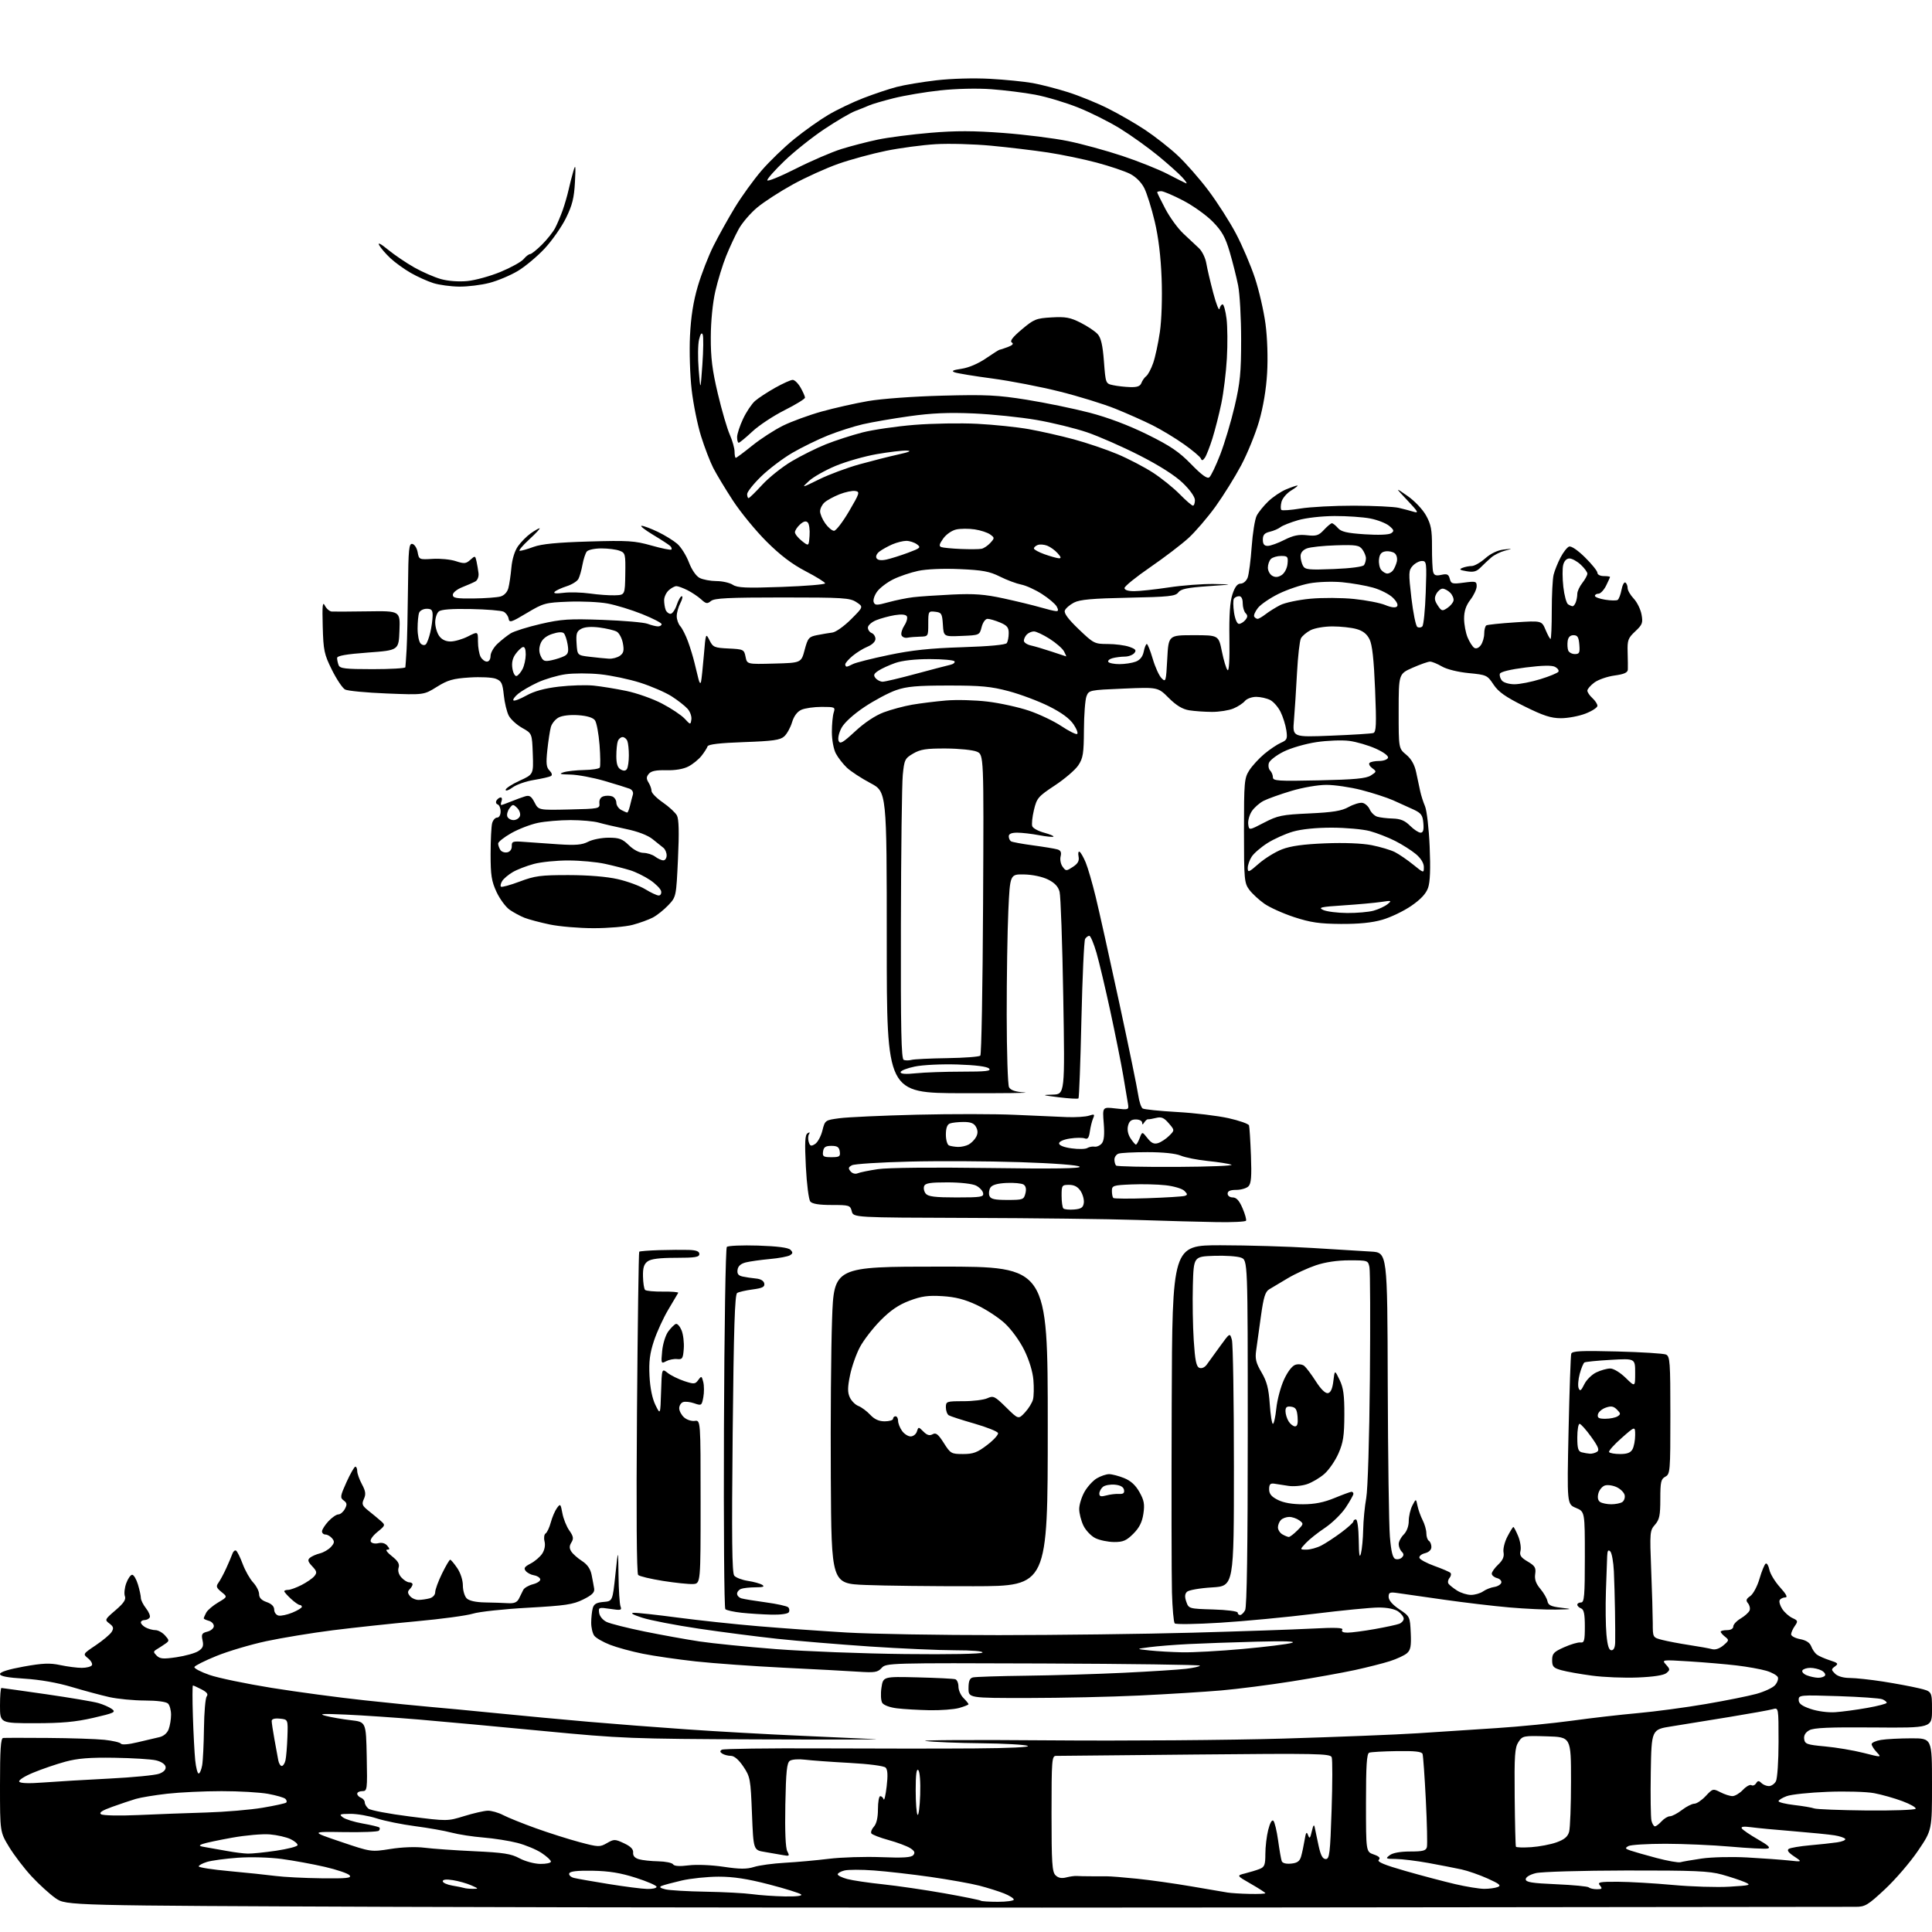 <?xml version="1.0" encoding="UTF-8" standalone="no"?>
<svg 
  version="1.1" 
  xmlns="http://www.w3.org/2000/svg" 
  xmlns:xlink="http://www.w3.org/1999/xlink" 
  xmlns:svg="http://www.w3.org/2000/svg"
  xmlns:rdf="http://www.w3.org/1999/02/22-rdf-syntax-ns#"
  xmlns:cc="http://creativecommons.org/ns#"
  xmlns:dc="http://purl.org/dc/elements/1.1/"
  viewBox="0 0 768 768"
  width="768"
  height="768"
>
<style>svg {background-color: white; }</style>"
<path stroke="none" fill="black" fill-rule="evenodd" d="M511.00,758.24C388.62,758.39 229.51,758.27 157.41,758.00C26.33,757.50 26.33,757.50 22.11,754.58C19.80,752.97 15.50,749.06 12.56,745.89C9.62,742.72 5.60,737.45 3.61,734.18C0.00,728.24 0.00,728.24 0.00,709.62C0.00,695.46 0.30,690.97 1.25,690.87C1.94,690.80 9.93,690.79 19.00,690.86C28.07,690.92 38.20,691.26 41.50,691.60C44.80,691.95 47.76,692.65 48.07,693.14C48.40,693.66 51.17,693.44 54.57,692.61C57.83,691.82 61.75,690.90 63.29,690.56C65.02,690.18 66.44,688.99 67.04,687.41C67.57,686.01 68.00,683.41 68.00,681.63C68.00,679.86 67.46,677.86 66.80,677.20C66.07,676.47 62.45,675.99 57.55,675.98C53.12,675.97 46.80,675.36 43.50,674.63C40.20,673.89 33.45,672.08 28.50,670.60C22.84,668.90 15.88,667.68 9.75,667.30C2.91,666.88 -0.00,666.32 -0.00,665.44C-0.00,664.64 3.42,663.57 9.41,662.49C16.98,661.13 19.83,661.01 23.96,661.90C26.79,662.50 30.62,663.00 32.49,663.00C34.36,663.00 36.17,662.54 36.52,661.97C36.87,661.41 36.19,660.17 35.02,659.22C32.90,657.50 32.91,657.48 38.09,654.00C40.95,652.07 43.78,649.69 44.39,648.69C45.28,647.24 45.11,646.59 43.50,645.38C41.56,643.92 41.62,643.77 45.92,640.09C49.19,637.29 50.15,635.84 49.65,634.52C49.27,633.54 49.51,631.23 50.18,629.37C50.85,627.52 51.92,626.00 52.54,626.00C53.17,626.00 54.20,627.74 54.84,629.87C55.48,631.99 56.00,634.41 56.00,635.23C56.00,636.06 56.93,637.91 58.06,639.36C59.20,640.80 59.85,642.44 59.51,642.99C59.16,643.55 58.23,644.00 57.44,644.00C56.65,644.00 56.00,644.43 56.00,644.96C56.00,645.50 56.87,646.40 57.93,646.96C59.00,647.53 60.73,648.00 61.78,648.00C62.83,648.00 64.54,648.94 65.58,650.09C67.32,652.02 67.34,652.27 65.82,653.34C64.92,653.98 63.40,654.97 62.45,655.54C60.88,656.48 60.87,656.72 62.28,658.14C63.58,659.44 64.90,659.55 70.17,658.77C73.65,658.25 77.54,657.17 78.82,656.35C80.66,655.17 81.00,654.29 80.51,652.06C79.98,649.64 80.25,649.15 82.45,648.60C83.85,648.25 85.00,647.25 85.00,646.39C85.00,645.52 84.10,644.58 83.00,644.29C81.90,644.00 81.00,643.56 81.00,643.32C81.00,643.07 81.44,642.05 81.97,641.05C82.51,640.05 84.64,638.23 86.71,637.01C90.46,634.79 90.46,634.79 88.03,632.83C86.00,631.18 85.80,630.58 86.83,629.18C87.50,628.26 88.88,625.70 89.89,623.50C90.90,621.30 92.01,618.68 92.36,617.69C92.70,616.69 93.37,616.11 93.84,616.40C94.32,616.70 95.50,619.09 96.48,621.72C97.46,624.35 99.33,627.65 100.63,629.05C101.93,630.46 103.00,632.55 103.00,633.71C103.00,635.14 103.95,636.14 106.00,636.85C107.97,637.54 109.00,638.58 109.00,639.87C109.00,640.96 109.79,642.02 110.75,642.22C111.71,642.42 114.18,641.89 116.24,641.04C118.30,640.19 119.98,639.16 119.99,638.75C120.00,638.34 119.62,638.00 119.15,638.00C118.68,638.00 117.10,636.90 115.65,635.55C114.19,634.20 113.00,632.85 113.00,632.55C113.00,632.25 113.69,632.00 114.54,632.00C115.39,632.00 117.78,631.13 119.86,630.07C121.93,629.01 124.23,627.43 124.96,626.54C126.09,625.18 125.97,624.59 124.11,622.62C122.38,620.77 122.19,620.08 123.22,619.23C123.93,618.64 125.71,617.86 127.18,617.49C128.65,617.12 130.62,615.97 131.56,614.93C132.96,613.38 133.05,612.76 132.02,611.52C131.32,610.68 130.14,610.00 129.38,610.00C128.62,610.00 128.00,609.43 128.00,608.74C128.00,608.05 129.14,606.25 130.54,604.74C131.94,603.23 133.72,602.00 134.51,602.00C135.29,602.00 136.45,601.02 137.09,599.83C138.04,598.06 137.95,597.44 136.62,596.46C135.13,595.38 135.23,594.72 137.74,589.17C139.26,585.81 140.84,583.05 141.25,583.03C141.66,583.01 142.00,583.79 142.00,584.77C142.00,585.74 142.84,588.10 143.87,590.01C145.35,592.77 145.51,593.98 144.65,595.86C143.71,597.93 143.95,598.53 146.54,600.59C148.17,601.89 150.36,603.70 151.40,604.62C153.25,606.26 153.21,606.38 150.00,609.00C148.07,610.58 146.99,612.18 147.41,612.85C147.80,613.49 149.14,613.75 150.39,613.44C151.80,613.09 153.14,613.46 153.95,614.44C155.02,615.73 155.00,616.00 153.87,616.01C153.12,616.02 153.98,617.19 155.79,618.61C158.21,620.52 158.91,621.72 158.45,623.17C158.06,624.38 158.49,625.89 159.56,627.07C160.52,628.13 161.92,629.00 162.65,629.00C163.39,629.00 164.00,629.36 164.00,629.80C164.00,630.24 163.48,631.12 162.84,631.76C161.97,632.63 162.00,633.29 162.96,634.46C163.67,635.31 165.20,635.99 166.37,635.99C167.54,635.98 169.51,635.70 170.75,635.37C172.06,635.02 173.00,633.99 173.00,632.91C173.00,631.88 174.22,628.56 175.71,625.52C177.20,622.48 178.66,620.00 178.96,620.01C179.26,620.01 180.51,621.50 181.75,623.32C183.06,625.24 184.00,628.14 184.00,630.24C184.00,632.23 184.68,634.54 185.51,635.37C186.49,636.34 189.09,636.92 192.76,636.99C195.92,637.04 200.02,637.18 201.88,637.29C204.37,637.45 205.52,636.98 206.28,635.50C206.85,634.40 207.62,632.84 207.99,632.04C208.36,631.24 210.12,630.21 211.90,629.75C213.72,629.27 214.96,628.38 214.74,627.70C214.52,627.04 213.40,626.36 212.24,626.19C211.09,626.02 209.63,625.26 209.00,624.50C208.09,623.41 208.49,622.80 210.92,621.54C212.60,620.67 214.68,618.89 215.54,617.59C216.49,616.13 216.85,614.25 216.46,612.71C216.12,611.34 216.31,609.93 216.89,609.57C217.47,609.21 218.40,607.23 218.95,605.18C219.51,603.12 220.60,600.56 221.39,599.48C222.74,597.64 222.86,597.76 223.55,601.51C223.95,603.71 225.19,606.80 226.30,608.38C227.94,610.71 228.10,611.61 227.15,613.13C226.29,614.52 226.27,615.45 227.10,616.75C227.71,617.71 229.62,619.40 231.34,620.51C233.47,621.88 234.69,623.64 235.17,626.01C235.56,627.93 236.01,630.40 236.19,631.50C236.42,633.02 235.37,634.06 231.82,635.82C227.80,637.82 224.75,638.27 209.82,639.10C200.30,639.62 190.47,640.68 188.00,641.45C185.53,642.22 175.40,643.59 165.50,644.49C155.60,645.40 140.67,647.00 132.32,648.05C123.97,649.11 112.04,651.07 105.82,652.40C99.59,653.74 90.70,656.38 86.05,658.27C81.40,660.16 77.45,662.14 77.28,662.66C77.10,663.19 79.78,664.60 83.23,665.80C86.68,667.01 97.83,669.32 108.00,670.96C118.17,672.59 134.82,674.82 145.00,675.91C155.18,677.00 166.88,678.18 171.00,678.52C175.12,678.86 187.05,679.99 197.50,681.03C207.95,682.08 224.38,683.61 234.00,684.44C243.62,685.28 261.18,686.63 273.00,687.45C284.82,688.28 305.30,689.42 318.50,690.00C331.70,690.58 344.98,691.18 348.00,691.34C351.02,691.50 329.88,691.54 301.00,691.43C250.70,691.23 247.14,691.09 216.00,688.10C198.12,686.38 175.85,684.33 166.50,683.54C157.15,682.76 144.10,681.87 137.50,681.58C128.08,681.16 126.36,681.27 129.50,682.09C131.70,682.66 136.20,683.43 139.50,683.81C145.50,684.50 145.50,684.50 145.78,698.25C146.05,711.49 145.98,712.00 144.03,712.00C142.91,712.00 142.00,712.46 142.00,713.03C142.00,713.60 142.68,714.32 143.50,714.64C144.32,714.95 145.00,715.79 145.00,716.48C145.00,717.18 145.66,718.30 146.47,718.97C147.27,719.64 154.67,721.04 162.90,722.08C177.84,723.98 177.87,723.97 184.53,721.92C188.19,720.79 192.39,719.83 193.86,719.78C195.33,719.74 198.10,720.53 200.02,721.53C201.93,722.53 207.78,724.88 213.00,726.76C218.22,728.64 226.05,731.12 230.39,732.28C237.91,734.28 238.41,734.30 241.26,732.67C244.09,731.04 244.45,731.05 248.05,732.73C250.69,733.96 251.80,735.09 251.68,736.43C251.56,737.71 252.34,738.60 254.00,739.08C255.38,739.48 258.84,739.85 261.69,739.90C264.55,739.96 267.19,740.50 267.56,741.10C268.01,741.82 270.12,741.97 273.74,741.51C276.87,741.12 282.84,741.36 287.61,742.07C294.12,743.04 296.84,743.06 299.75,742.14C301.81,741.49 307.32,740.74 312.00,740.48C316.68,740.22 324.55,739.51 329.50,738.90C334.45,738.29 343.79,738.00 350.25,738.25C359.08,738.60 362.26,738.39 363.06,737.42C363.86,736.46 363.55,735.76 361.82,734.66C360.54,733.85 356.68,732.40 353.22,731.45C349.77,730.50 346.69,729.31 346.37,728.80C346.06,728.29 346.52,727.08 347.40,726.11C348.43,724.97 349.00,722.51 349.00,719.17C349.00,716.33 349.41,714.00 349.92,714.00C350.42,714.00 351.03,714.56 351.27,715.25C351.51,715.94 352.05,713.65 352.46,710.16C352.98,705.78 352.86,703.46 352.06,702.66C351.39,701.98 345.43,701.20 337.70,700.78C330.44,700.39 322.48,699.81 320.00,699.50C317.52,699.19 314.82,699.38 314.00,699.93C312.79,700.73 312.44,704.11 312.18,717.40C311.98,728.00 312.26,734.61 312.96,735.92C313.95,737.78 313.81,737.91 311.27,737.44C309.75,737.15 306.48,736.59 304.00,736.18C299.50,735.45 299.50,735.45 298.92,720.98C298.38,707.18 298.22,706.30 295.50,702.25C293.69,699.55 291.89,697.99 290.57,697.98C289.43,697.98 287.89,697.58 287.14,697.11C286.16,696.49 286.10,696.06 286.94,695.54C287.57,695.15 305.28,694.91 326.29,695.01C347.31,695.11 374.85,695.12 387.50,695.02C401.36,694.93 409.71,694.52 408.50,694.00C407.40,693.53 399.07,693.06 390.00,692.97C380.93,692.88 371.02,692.48 368.00,692.08C364.98,691.69 387.02,691.57 417.00,691.81C446.98,692.06 488.82,691.74 510.00,691.12C531.17,690.49 555.25,689.54 563.50,689.00C571.75,688.47 585.92,687.54 595.00,686.94C604.08,686.35 617.58,685.01 625.00,683.99C632.42,682.96 644.12,681.61 651.00,681.00C657.88,680.38 670.02,678.76 678.00,677.39C685.98,676.03 695.07,674.20 698.20,673.34C701.34,672.47 704.66,670.93 705.57,669.92C706.49,668.90 707.01,667.47 706.73,666.73C706.44,665.99 704.39,664.83 702.17,664.17C699.95,663.51 694.62,662.55 690.32,662.04C686.02,661.53 677.55,660.81 671.50,660.43C660.58,659.75 660.51,659.76 662.28,661.73C663.92,663.56 663.93,663.82 662.41,665.08C661.36,665.95 657.26,666.58 651.01,666.83C645.65,667.05 637.49,666.72 632.88,666.10C628.27,665.49 622.81,664.52 620.75,663.95C617.49,663.04 617.00,662.52 617.00,659.92C617.00,657.32 617.62,656.65 621.75,654.81C624.36,653.64 627.29,652.78 628.25,652.90C629.76,653.10 630.00,652.23 630.00,646.53C630.00,641.59 629.62,639.79 628.50,639.36C627.67,639.05 627.00,638.38 627.00,637.89C627.00,637.40 627.67,637.00 628.50,637.00C629.78,637.00 630.00,634.33 630.00,618.95C630.00,600.90 630.00,600.90 626.45,599.41C622.90,597.93 622.90,597.93 623.53,568.72C623.88,552.65 624.36,538.89 624.59,538.14C624.94,537.04 628.38,536.86 642.76,537.23C652.52,537.48 661.29,538.03 662.25,538.45C663.84,539.15 664.00,541.29 664.00,562.57C664.00,584.91 663.91,585.98 662.00,587.00C660.26,587.93 660.00,589.09 660.00,595.88C660.00,602.42 659.65,604.08 657.88,606.10C655.84,608.40 655.78,609.16 656.37,624.00C656.71,632.52 656.99,642.07 657.00,645.21C657.00,650.92 657.00,650.92 660.75,651.89C662.81,652.42 667.65,653.34 671.50,653.93C675.35,654.51 679.43,655.25 680.56,655.56C681.84,655.92 683.53,655.36 685.06,654.07C687.35,652.13 687.39,651.92 685.75,650.64C684.79,649.89 684.00,648.99 684.00,648.64C684.00,648.29 685.12,648.00 686.50,648.00C688.01,648.00 689.00,647.43 689.00,646.56C689.00,645.76 690.34,644.32 691.97,643.36C693.60,642.39 695.18,640.96 695.49,640.18C695.79,639.39 695.51,638.11 694.86,637.33C693.92,636.20 694.11,635.61 695.77,634.45C696.93,633.63 698.57,630.56 699.44,627.54C700.31,624.55 701.42,621.86 701.89,621.57C702.37,621.27 703.02,622.36 703.35,623.98C703.67,625.60 705.58,628.74 707.58,630.96C710.08,633.72 710.74,635.00 709.68,635.00C708.82,635.00 707.83,635.47 707.47,636.04C707.12,636.62 707.57,638.21 708.47,639.59C709.37,640.97 711.19,642.58 712.51,643.19C714.72,644.19 714.79,644.46 713.46,646.36C712.66,647.51 712.00,649.00 712.00,649.68C712.00,650.35 713.61,651.21 715.57,651.58C717.94,652.02 719.42,652.98 719.97,654.42C720.42,655.61 721.40,657.07 722.15,657.66C722.89,658.25 725.21,659.29 727.31,659.97C730.65,661.04 730.91,661.34 729.45,662.41C727.89,663.55 727.89,663.75 729.46,665.32C730.49,666.35 732.76,667.01 735.32,667.02C737.62,667.03 743.55,667.67 748.50,668.44C753.45,669.21 759.86,670.41 762.75,671.10C768.00,672.34 768.00,672.34 768.00,679.62C768.00,686.89 768.00,686.89 744.75,686.69C727.06,686.55 720.95,686.81 719.19,687.82C717.66,688.69 716.98,689.88 717.19,691.32C717.47,693.28 718.31,693.57 725.50,694.23C729.90,694.63 736.77,695.79 740.76,696.80C748.02,698.65 748.02,698.65 746.01,696.51C744.90,695.33 744.00,693.90 744.00,693.32C744.00,692.74 745.69,691.98 747.75,691.64C749.81,691.30 755.21,691.02 759.75,691.01C768.00,691.00 768.00,691.00 768.00,709.25C768.01,727.50 768.01,727.50 762.43,735.72C759.37,740.24 753.47,747.10 749.33,750.97C742.50,757.34 741.41,758.00 737.65,757.99C735.37,757.99 633.38,758.10 511.00,758.24zM396.67,756.00C400.15,756.00 403.00,755.60 403.00,755.11C403.00,754.62 401.26,753.52 399.14,752.67C397.01,751.82 392.59,750.43 389.31,749.58C386.03,748.73 377.30,747.17 369.92,746.11C362.54,745.06 352.41,743.90 347.42,743.54C342.43,743.17 337.14,743.18 335.67,743.55C334.20,743.92 333.00,744.60 333.00,745.07C333.00,745.54 334.70,746.38 336.79,746.94C338.87,747.50 345.28,748.45 351.04,749.05C356.79,749.66 367.79,751.27 375.48,752.63C383.16,754.00 389.65,755.32 389.89,755.56C390.13,755.80 393.18,756.00 396.67,756.00zM311.95,753.86C316.56,753.95 319.04,753.65 318.45,753.07C317.93,752.56 312.16,750.76 305.64,749.07C297.07,746.85 291.52,746.00 285.64,746.01C281.16,746.02 274.57,746.71 271.00,747.53C267.43,748.36 263.82,749.33 263.00,749.68C261.95,750.12 262.41,750.53 264.50,751.04C266.15,751.44 273.35,751.86 280.50,751.98C287.65,752.10 295.98,752.54 299.00,752.96C302.02,753.38 307.85,753.78 311.95,753.86zM496.75,752.86C500.19,752.94 503.00,752.81 503.00,752.57C503.00,752.34 500.41,750.67 497.25,748.86C491.51,745.57 491.51,745.57 495.00,744.69C496.93,744.21 499.51,743.42 500.75,742.93C502.67,742.17 503.00,741.30 503.00,736.96C503.00,734.17 503.51,729.86 504.14,727.38C504.83,724.63 505.63,723.23 506.19,723.79C506.70,724.30 507.54,727.81 508.07,731.60C508.59,735.40 509.24,739.09 509.50,739.81C509.80,740.63 511.22,741.01 513.23,740.81C515.68,740.58 516.64,739.89 517.20,738.00C517.60,736.62 518.23,733.70 518.59,731.50C519.10,728.37 519.39,727.92 519.95,729.45C520.55,731.08 520.80,730.83 521.47,727.95C522.05,725.43 522.36,725.04 522.64,726.50C522.85,727.60 523.54,730.86 524.17,733.75C525.00,737.55 525.78,739.00 527.00,739.00C528.50,739.00 528.76,736.85 529.33,719.56C529.69,708.87 529.71,699.40 529.37,698.53C528.82,697.08 523.66,696.98 475.13,697.45C445.63,697.74 420.71,697.99 419.75,697.99C418.13,698.00 418.00,699.76 418.00,720.93C418.00,740.44 418.23,744.09 419.57,745.43C420.65,746.51 421.98,746.79 423.82,746.31C425.30,745.93 427.18,745.67 428.00,745.73C428.82,745.79 431.30,745.85 433.50,745.85C435.70,745.86 438.62,745.86 440.00,745.86C441.38,745.85 446.77,746.28 452.00,746.82C457.23,747.35 466.90,748.72 473.50,749.85C480.10,750.99 486.62,752.10 488.00,752.32C489.38,752.54 493.31,752.79 496.75,752.86zM188.00,750.84C190.34,750.84 190.29,750.75 187.31,749.44C185.55,748.67 182.29,747.75 180.06,747.39C177.41,746.97 176.00,747.12 176.00,747.83C176.00,748.42 177.69,749.19 179.75,749.54C181.81,749.88 183.95,750.32 184.50,750.50C185.05,750.69 186.62,750.84 188.00,750.84zM257.25,750.89C259.31,750.95 261.00,750.57 261.00,750.04C261.00,749.52 257.29,747.90 252.75,746.45C246.69,744.51 242.14,743.77 235.60,743.65C229.40,743.55 226.57,743.87 226.28,744.71C226.05,745.38 226.90,746.19 228.18,746.51C229.46,746.83 235.68,747.92 242.00,748.94C248.32,749.96 255.19,750.84 257.25,750.89zM590.00,750.85C591.92,750.85 594.34,750.53 595.38,750.12C596.88,749.53 596.09,748.87 591.38,746.75C588.14,745.30 583.48,743.67 581.00,743.13C578.52,742.59 572.62,741.44 567.87,740.57C563.12,739.71 557.27,738.99 554.87,738.97C550.81,738.94 550.64,738.83 552.44,737.47C553.66,736.54 556.68,736.00 560.57,736.00C565.64,736.00 566.85,735.68 567.21,734.25C567.45,733.29 567.26,724.85 566.79,715.50C566.32,706.15 565.73,697.92 565.49,697.22C565.16,696.28 562.42,695.98 555.30,696.09C549.94,696.17 544.98,696.45 544.28,696.72C543.30,697.10 543.00,701.78 543.00,716.66C543.00,736.10 543.00,736.10 546.08,737.18C548.28,737.94 548.84,738.56 548.07,739.33C547.30,740.10 550.34,741.36 558.75,743.76C565.21,745.61 574.10,747.95 578.50,748.98C582.90,750.00 588.08,750.84 590.00,750.85zM634.79,751.00C636.86,751.00 637.05,750.76 636.00,749.50C634.91,748.19 635.80,748.00 643.13,748.03C647.73,748.05 657.58,748.62 665.00,749.30C672.42,749.98 682.55,750.29 687.50,749.99C695.96,749.47 696.32,749.36 693.50,748.14C691.85,747.43 687.80,746.09 684.50,745.17C679.44,743.76 673.46,743.51 646.50,743.55C628.86,743.58 612.70,744.05 610.50,744.60C608.12,745.19 606.50,746.18 606.50,747.04C606.50,748.21 608.93,748.60 618.69,749.02C625.39,749.31 631.20,749.87 631.60,750.27C632.00,750.67 633.44,751.00 634.79,751.00zM127.79,746.65C137.92,746.77 139.88,746.56 138.97,745.47C138.36,744.73 133.96,743.23 129.18,742.12C124.41,741.02 116.67,739.60 112.00,738.97C107.11,738.32 99.67,738.11 94.50,738.48C89.55,738.84 84.04,739.59 82.25,740.15C80.46,740.70 79.00,741.50 79.00,741.92C79.00,742.35 84.51,743.20 91.25,743.81C97.99,744.43 106.20,745.29 109.50,745.72C112.80,746.15 121.03,746.57 127.79,746.65zM214.75,740.93C217.09,740.97 219.00,740.56 219.00,740.01C219.00,739.47 217.31,737.92 215.25,736.56C213.19,735.20 208.88,733.41 205.67,732.58C202.47,731.75 196.39,730.79 192.17,730.45C187.95,730.11 182.25,729.23 179.50,728.50C176.75,727.76 170.22,726.61 165.00,725.93C159.78,725.25 152.93,723.86 149.78,722.85C146.64,721.83 141.91,721.01 139.28,721.03C135.01,721.06 134.69,721.21 136.31,722.44C137.30,723.19 140.86,724.29 144.20,724.88C147.55,725.47 150.52,726.19 150.81,726.47C151.10,726.76 150.99,727.34 150.58,727.75C150.16,728.16 143.90,728.41 136.66,728.29C123.50,728.09 123.50,728.09 135.50,732.15C147.50,736.21 147.50,736.21 155.24,734.99C159.88,734.25 165.28,734.06 168.74,734.50C171.91,734.91 180.80,735.53 188.50,735.89C200.15,736.43 203.17,736.90 206.50,738.70C208.70,739.89 212.41,740.90 214.75,740.93zM668.00,740.26C668.83,740.01 672.65,739.36 676.50,738.79C680.35,738.23 688.45,738.04 694.50,738.37C700.55,738.70 707.98,739.24 711.00,739.56C716.50,740.16 716.50,740.16 713.18,737.94C710.85,736.38 710.23,735.48 711.10,734.94C711.78,734.52 715.53,733.89 719.42,733.54C723.32,733.20 728.19,732.67 730.25,732.37C732.32,732.07 733.78,731.45 733.50,731.00C733.22,730.54 731.30,729.90 729.24,729.57C727.19,729.24 719.88,728.51 713.00,727.95C706.12,727.40 698.53,726.68 696.12,726.35C693.16,725.96 691.95,726.11 692.39,726.82C692.75,727.40 695.62,729.36 698.77,731.17C702.98,733.58 704.00,734.55 702.61,734.83C701.57,735.03 694.97,734.69 687.93,734.07C680.90,733.45 669.25,732.94 662.05,732.93C654.85,732.93 648.22,733.34 647.32,733.84C645.90,734.64 646.00,734.88 648.09,735.61C649.41,736.07 654.10,737.41 658.50,738.58C662.90,739.74 667.17,740.50 668.00,740.26zM98.50,736.84C100.15,736.88 105.23,736.36 109.78,735.69C114.34,735.01 118.16,734.03 118.28,733.49C118.40,732.96 117.15,731.88 115.50,731.08C113.85,730.29 110.15,729.44 107.27,729.20C104.40,728.95 97.65,729.54 92.27,730.51C86.90,731.47 81.60,732.60 80.50,733.02C78.83,733.65 79.08,733.87 82.00,734.34C83.92,734.65 87.75,735.33 90.50,735.84C93.25,736.35 96.85,736.80 98.50,736.84zM608.71,734.28C611.89,734.06 616.41,733.20 618.75,732.36C621.87,731.24 623.20,730.12 623.75,728.17C624.16,726.70 624.50,717.62 624.50,708.00C624.50,690.50 624.50,690.50 614.89,690.22C605.54,689.94 605.23,690.00 603.60,692.49C602.16,694.69 601.95,697.76 602.11,714.28C602.21,724.85 602.43,733.76 602.60,734.09C602.78,734.41 605.52,734.49 608.71,734.28zM657.86,726.00C658.32,726.00 659.50,725.10 660.50,724.00C661.50,722.90 662.99,722.00 663.81,722.00C664.64,722.00 666.79,720.88 668.59,719.50C670.39,718.12 672.62,717.00 673.53,717.00C674.45,717.00 676.48,715.63 678.05,713.95C680.82,710.98 680.98,710.94 683.90,712.45C685.55,713.30 687.71,713.99 688.70,713.98C689.69,713.97 691.56,712.85 692.85,711.49C694.14,710.12 695.66,709.29 696.21,709.63C696.77,709.98 697.60,709.64 698.07,708.89C698.74,707.80 699.17,707.77 700.16,708.76C700.84,709.44 702.19,710.00 703.16,710.00C704.14,710.00 705.40,709.13 705.96,708.07C706.53,707.00 707.00,699.97 707.00,692.45C707.00,678.77 707.00,678.77 704.75,679.41C703.51,679.77 695.75,681.17 687.50,682.52C679.25,683.88 668.90,685.56 664.50,686.25C656.50,687.50 656.50,687.50 656.21,704.50C656.06,713.85 656.18,722.51 656.48,723.75C656.79,724.99 657.41,726.00 657.86,726.00zM55.00,721.51C62.42,721.17 74.58,720.72 82.00,720.50C89.42,720.28 99.49,719.43 104.36,718.61C109.23,717.79 113.48,716.86 113.79,716.54C114.11,716.23 113.95,715.56 113.43,715.06C112.92,714.57 109.83,713.68 106.57,713.08C103.30,712.49 94.98,712.00 88.07,712.01C81.15,712.01 71.45,712.47 66.50,713.03C61.55,713.59 55.92,714.52 54.00,715.09C52.08,715.66 47.88,717.07 44.68,718.22C40.54,719.70 39.24,720.56 40.18,721.20C40.92,721.71 47.43,721.85 55.00,721.51zM365.79,713.43C365.96,708.30 365.65,704.25 365.04,703.64C364.32,702.92 364.00,705.37 364.00,711.63C364.00,716.60 364.34,721.01 364.75,721.42C365.16,721.84 365.63,718.24 365.79,713.43zM741.92,719.69C752.39,719.79 761.20,719.48 761.49,719.01C761.78,718.54 759.43,717.18 756.26,716.00C753.09,714.81 748.02,713.38 745.00,712.81C741.98,712.24 733.65,712.00 726.50,712.28C719.35,712.55 712.04,713.32 710.25,713.99C708.46,714.65 707.00,715.56 707.00,716.00C707.00,716.44 709.81,717.13 713.25,717.53C716.69,717.93 720.26,718.53 721.19,718.88C722.12,719.22 731.45,719.58 741.92,719.69zM17.39,708.56C22.40,708.18 34.15,707.48 43.50,707.01C52.85,706.54 61.77,705.67 63.32,705.07C65.17,704.37 66.03,703.40 65.82,702.29C65.62,701.28 64.06,700.24 61.99,699.76C60.07,699.31 52.65,698.85 45.50,698.74C35.70,698.58 30.90,698.97 26.00,700.29C22.42,701.26 16.69,703.22 13.26,704.64C9.71,706.10 7.29,707.66 7.65,708.24C8.06,708.90 11.50,709.02 17.39,708.56zM78.96,705.00C79.41,705.00 80.04,703.54 80.36,701.75C80.68,699.96 81.00,693.33 81.08,687.00C81.16,680.67 81.65,674.97 82.18,674.31C82.86,673.48 82.24,672.66 80.12,671.56C78.46,670.70 76.92,670.00 76.69,670.00C76.47,670.00 76.46,675.51 76.68,682.25C76.89,688.99 77.31,696.86 77.60,699.75C77.90,702.64 78.51,705.00 78.96,705.00zM112.00,702.00C112.53,702.00 113.20,700.99 113.48,699.75C113.77,698.51 114.11,694.35 114.25,690.50C114.50,683.50 114.50,683.50 111.25,683.19C109.15,682.98 108.00,683.32 108.00,684.13C108.00,684.82 108.50,688.11 109.10,691.44C109.71,694.77 110.40,698.51 110.62,699.75C110.85,700.99 111.47,702.00 112.00,702.00zM13.92,685.00C0.00,685.00 0.00,685.00 0.00,678.00C0.00,674.15 0.25,671.00 0.57,671.00C0.88,671.00 8.86,672.12 18.32,673.48C27.77,674.85 37.10,676.42 39.05,676.98C41.00,677.53 43.44,678.60 44.48,679.36C46.17,680.60 45.44,680.95 37.11,682.87C30.03,684.50 24.57,685.00 13.92,685.00zM729.50,680.63C732.25,680.45 737.99,679.68 742.25,678.92C746.51,678.17 750.00,677.25 750.00,676.88C750.00,676.51 749.21,675.88 748.25,675.48C747.29,675.08 739.41,674.52 730.75,674.24C715.53,673.75 715.00,673.80 715.00,675.72C715.00,677.20 716.22,678.13 719.75,679.33C722.47,680.26 726.63,680.82 729.50,680.63zM369.50,679.84C365.10,679.75 359.30,679.42 356.60,679.09C353.75,678.75 351.29,677.84 350.71,676.92C350.16,676.04 350.02,673.37 350.39,670.89C351.06,666.44 351.06,666.44 364.78,666.78C372.33,666.97 379.06,667.30 379.75,667.53C380.44,667.75 381.00,669.08 381.00,670.47C381.00,671.86 381.90,673.90 383.00,675.00C384.10,676.10 385.00,677.20 385.00,677.45C385.00,677.70 383.31,678.37 381.25,678.95C379.19,679.52 373.90,679.92 369.50,679.84zM408.75,674.98C385.00,675.00 385.00,675.00 385.00,671.12C385.00,668.25 385.46,667.12 386.75,666.80C387.71,666.56 397.27,666.25 408.00,666.12C418.73,665.99 436.13,665.47 446.68,664.96C457.23,664.45 468.37,663.74 471.43,663.38C474.49,663.02 477.00,662.45 477.00,662.11C477.00,661.78 448.94,661.39 414.64,661.26C353.45,661.03 352.25,661.07 350.48,663.02C348.89,664.78 347.77,664.96 341.09,664.52C336.91,664.24 323.60,663.53 311.50,662.94C299.40,662.34 283.65,661.21 276.50,660.43C269.35,659.64 259.90,658.27 255.50,657.38C251.10,656.50 245.25,654.90 242.50,653.83C239.75,652.76 236.94,651.15 236.25,650.25C235.56,649.35 235.01,647.02 235.01,645.06C235.02,643.10 235.29,640.51 235.62,639.30C236.06,637.64 237.08,637.04 239.85,636.80C243.50,636.50 243.50,636.50 244.62,626.00C245.73,615.50 245.73,615.50 245.87,626.17C245.94,632.04 246.30,637.61 246.66,638.56C247.25,640.09 246.81,640.20 242.58,639.56C238.03,638.88 237.85,638.95 238.17,641.17C238.36,642.48 239.64,644.03 241.15,644.75C242.61,645.45 249.36,647.15 256.15,648.54C262.94,649.92 272.77,651.70 278.00,652.49C283.23,653.28 296.95,654.65 308.50,655.55C320.05,656.44 343.11,657.33 359.74,657.51C377.50,657.71 390.21,657.46 390.55,656.92C390.88,656.38 386.37,656.00 379.58,656.00C373.24,656.00 358.02,655.33 345.77,654.51C333.52,653.68 316.98,652.31 309.00,651.45C301.02,650.59 286.98,648.78 277.80,647.42C268.61,646.06 258.48,644.10 255.30,643.07C251.50,641.85 250.36,641.17 252.00,641.12C253.38,641.07 261.25,641.93 269.50,643.03C277.75,644.12 292.15,645.67 301.50,646.45C310.85,647.24 326.60,648.36 336.50,648.95C346.40,649.53 373.62,650.00 397.00,649.99C420.38,649.97 455.02,649.54 474.00,649.02C492.98,648.50 514.30,647.77 521.39,647.40C530.91,646.90 534.10,647.02 533.58,647.86C533.12,648.61 533.85,649.00 535.69,649.00C537.24,649.00 542.10,648.36 546.50,647.58C550.90,646.80 555.29,645.85 556.25,645.47C557.21,645.09 558.00,644.18 558.00,643.45C558.00,642.71 557.00,641.41 555.78,640.56C554.41,639.60 551.43,639.01 548.03,639.01C544.99,639.02 533.50,640.14 522.50,641.50C511.50,642.86 494.68,644.46 485.12,645.05C475.56,645.65 467.39,645.77 466.97,645.32C466.54,644.87 466.05,639.33 465.87,633.00C465.69,626.67 465.65,593.04 465.77,558.25C466.00,495.00 466.00,495.00 485.25,495.01C495.84,495.02 512.15,495.50 521.50,496.08C530.85,496.66 541.42,497.31 545.00,497.52C551.50,497.90 551.50,497.90 551.65,550.20C551.74,578.97 552.12,606.24 552.50,610.82C552.99,616.74 553.61,619.30 554.66,619.70C555.47,620.01 556.64,619.76 557.27,619.13C558.11,618.29 558.09,617.69 557.20,616.80C556.54,616.14 556.00,614.79 556.00,613.80C556.00,612.81 556.90,611.10 558.00,610.00C559.21,608.79 560.00,606.67 560.00,604.61C560.00,602.75 560.65,599.98 561.44,598.45C562.88,595.68 562.88,595.68 563.48,598.59C563.81,600.19 564.74,602.77 565.54,604.33C566.34,605.89 567.00,608.22 567.00,609.52C567.00,610.82 567.45,612.16 568.00,612.50C568.55,612.84 569.00,613.94 569.00,614.95C569.00,616.08 568.02,617.03 566.43,617.43C565.01,617.78 564.04,618.62 564.25,619.29C564.47,619.95 567.17,621.40 570.25,622.51C573.33,623.61 576.17,624.84 576.57,625.23C576.96,625.63 576.80,626.54 576.20,627.26C575.60,627.98 575.43,629.01 575.81,629.56C576.19,630.10 577.72,631.32 579.21,632.27C580.71,633.22 583.20,634.00 584.74,634.00C586.29,634.00 588.46,633.37 589.56,632.60C590.66,631.83 592.63,631.04 593.95,630.85C595.27,630.66 596.54,629.91 596.78,629.18C597.02,628.46 596.26,627.62 595.11,627.32C593.95,627.01 593.00,626.22 593.00,625.56C593.00,624.89 594.16,623.26 595.57,621.93C597.38,620.23 598.00,618.80 597.68,617.09C597.42,615.75 598.11,612.93 599.21,610.83C600.30,608.72 601.38,607.00 601.59,607.00C601.80,607.00 602.65,608.62 603.48,610.60C604.31,612.59 604.73,615.22 604.42,616.46C603.97,618.26 604.55,619.13 607.27,620.73C610.17,622.45 610.63,623.19 610.26,625.69C609.95,627.80 610.53,629.47 612.29,631.57C613.65,633.18 614.93,635.40 615.14,636.50C615.44,638.08 616.57,638.63 620.51,639.09C625.29,639.66 625.21,639.69 618.50,639.83C614.65,639.92 606.33,639.53 600.00,638.98C593.67,638.43 581.98,637.04 574.00,635.90C566.02,634.77 557.81,633.59 555.75,633.29C552.45,632.80 552.00,632.98 552.00,634.80C552.00,636.12 553.54,637.90 556.25,639.72C560.45,642.53 560.50,642.64 560.79,649.09C561.03,654.36 560.74,655.92 559.29,657.18C558.31,658.04 555.25,659.46 552.50,660.34C549.75,661.22 543.45,662.81 538.50,663.89C533.55,664.96 522.30,666.98 513.50,668.38C504.70,669.78 492.10,671.39 485.50,671.97C478.90,672.54 464.27,673.45 453.00,673.99C441.73,674.53 421.81,674.97 408.75,674.98zM722.69,666.94C723.90,666.97 725.15,666.57 725.47,666.05C725.79,665.53 725.17,664.63 724.09,664.05C723.01,663.47 721.00,663.00 719.62,663.00C718.25,663.00 716.84,663.45 716.49,664.01C716.15,664.56 716.91,665.43 718.19,665.95C719.46,666.46 721.49,666.90 722.69,666.94zM470.00,656.82C474.12,656.91 484.93,656.31 494.00,655.49C503.07,654.67 511.85,653.59 513.50,653.07C515.51,652.45 510.87,652.29 499.50,652.59C490.15,652.83 478.00,653.26 472.50,653.54C467.00,653.81 460.02,654.37 457.00,654.77C451.50,655.49 451.50,655.49 457.00,656.08C460.02,656.41 465.88,656.74 470.00,656.82zM640.58,656.00C641.50,656.00 642.02,654.86 642.06,652.75C642.10,650.96 642.07,645.45 641.99,640.50C641.92,635.55 641.71,628.42 641.54,624.66C641.36,620.89 640.72,617.32 640.11,616.71C639.30,615.90 638.97,616.39 638.88,618.55C638.81,620.17 638.59,626.45 638.38,632.50C638.18,638.55 638.27,646.31 638.59,649.75C639.00,654.21 639.57,656.00 640.58,656.00zM306.69,641.85C303.29,641.77 297.95,641.43 294.83,641.10C291.71,640.76 288.78,640.12 288.33,639.66C287.88,639.21 287.63,606.83 287.78,567.70C287.93,527.99 288.44,496.16 288.93,495.67C289.42,495.18 295.02,494.94 301.37,495.14C309.00,495.39 313.35,495.95 314.20,496.80C315.25,497.85 315.21,498.25 314.02,498.99C313.22,499.48 309.62,500.16 306.03,500.48C302.44,500.81 298.15,501.41 296.50,501.82C294.48,502.32 293.40,503.28 293.19,504.75C292.95,506.35 293.49,507.07 295.19,507.44C296.46,507.72 298.85,508.07 300.49,508.23C302.37,508.40 303.60,509.13 303.81,510.21C304.06,511.56 303.12,512.05 299.19,512.57C296.48,512.93 293.70,513.56 293.03,513.98C292.10,514.56 291.67,527.91 291.25,569.83C290.83,611.52 290.98,625.27 291.88,626.35C292.53,627.14 294.96,628.07 297.28,628.42C299.60,628.77 302.18,629.49 303.00,630.01C304.09,630.71 303.36,630.97 300.33,630.98C298.04,630.99 295.45,631.27 294.58,631.61C293.71,631.94 293.00,632.81 293.00,633.54C293.00,634.27 293.79,635.10 294.75,635.38C295.71,635.66 300.09,636.38 304.47,636.97C308.85,637.56 312.84,638.44 313.33,638.93C313.82,639.42 313.92,640.31 313.55,640.91C313.17,641.53 310.23,641.94 306.69,641.85zM492.96,642.00C493.50,642.00 494.40,641.13 494.96,640.07C495.65,638.79 496.00,614.91 496.00,569.54C496.00,500.95 496.00,500.95 493.34,499.94C491.87,499.38 487.03,499.05 482.59,499.21C474.50,499.50 474.50,499.50 474.18,511.00C474.01,517.33 474.16,527.14 474.53,532.82C475.05,540.86 475.55,543.27 476.78,543.74C477.71,544.10 478.91,543.57 479.73,542.42C480.49,541.37 482.86,538.09 485.01,535.13C488.90,529.77 488.90,529.77 489.70,532.63C490.14,534.21 490.50,556.88 490.50,583.00C490.50,630.50 490.50,630.50 481.78,631.02C476.93,631.31 472.51,632.09 471.83,632.77C470.96,633.64 470.89,634.78 471.58,636.74C472.53,639.47 472.66,639.50 482.27,639.79C487.65,639.94 492.00,640.50 492.00,641.04C492.00,641.57 492.43,642.00 492.96,642.00zM387.00,630.55C370.77,630.58 351.43,630.36 344.00,630.05C330.50,629.50 330.50,629.50 330.26,587.50C330.12,564.40 330.35,536.05 330.76,524.50C331.50,503.50 331.50,503.50 374.00,503.50C416.50,503.50 416.50,503.50 416.50,567.00C416.50,630.50 416.50,630.50 387.00,630.55zM275.50,629.68C273.85,629.77 268.48,629.22 263.56,628.44C258.65,627.66 254.20,626.60 253.67,626.07C253.08,625.48 252.90,601.31 253.21,561.54C253.48,526.58 253.88,497.79 254.10,497.58C254.32,497.36 257.88,497.08 262.00,496.95C266.12,496.83 271.41,496.79 273.75,496.86C276.80,496.96 278.00,497.42 278.00,498.50C278.00,499.73 276.30,500.00 268.69,500.00C262.23,500.00 258.79,500.43 257.44,501.42C255.98,502.49 255.52,503.97 255.60,507.43C255.65,509.96 256.02,512.36 256.43,512.76C256.84,513.17 260.03,513.47 263.53,513.43C267.03,513.39 269.77,513.61 269.60,513.93C269.44,514.24 267.69,517.20 265.71,520.50C263.73,523.80 261.15,529.42 259.96,533.00C258.31,537.99 257.90,541.23 258.19,547.00C258.43,551.76 259.29,555.96 260.54,558.50C262.50,562.50 262.50,562.50 262.79,553.21C263.08,543.91 263.08,543.91 265.42,545.76C266.71,546.77 269.67,548.23 272.00,549.00C275.88,550.28 276.35,550.25 277.57,548.58C278.82,546.87 278.94,546.92 279.56,549.38C279.92,550.83 279.93,553.56 279.58,555.44C278.96,558.75 278.83,558.84 275.95,557.83C274.32,557.26 272.31,557.05 271.49,557.37C270.67,557.68 270.00,558.78 270.00,559.81C270.00,560.85 270.86,562.47 271.91,563.42C272.97,564.38 274.88,565.01 276.16,564.83C278.50,564.50 278.50,564.50 278.50,597.00C278.50,629.50 278.50,629.50 275.50,629.68zM541.00,617.50C541.42,615.85 541.82,611.58 541.89,608.00C541.96,604.42 542.50,598.80 543.10,595.50C543.72,592.07 544.34,571.70 544.55,548.00C544.76,525.17 544.68,505.26 544.38,503.75C543.85,501.04 543.72,501.00 536.39,501.00C531.61,501.00 526.83,501.71 523.08,502.97C519.85,504.06 514.80,506.39 511.86,508.15C508.91,509.91 505.61,511.88 504.52,512.53C502.96,513.47 502.28,515.67 501.25,523.11C500.54,528.27 499.69,534.39 499.36,536.70C498.86,540.15 499.24,541.74 501.48,545.55C503.60,549.17 504.32,551.95 504.74,558.10C505.04,562.45 505.61,566.00 506.00,566.00C506.39,566.00 507.01,563.23 507.36,559.84C507.71,556.45 509.08,551.32 510.40,548.44C511.86,545.25 513.64,542.93 514.95,542.52C516.14,542.14 517.72,542.35 518.49,542.99C519.26,543.63 521.33,546.39 523.08,549.12C525.10,552.27 526.86,553.98 527.88,553.79C528.98,553.58 529.67,552.05 530.03,548.99C530.57,544.50 530.57,544.50 532.50,548.50C534.03,551.66 534.43,554.61 534.40,562.50C534.37,570.71 533.96,573.44 532.06,577.76C530.79,580.65 528.27,584.31 526.46,585.90C524.65,587.49 521.51,589.34 519.47,590.01C517.43,590.68 514.13,590.97 512.13,590.65C510.14,590.32 507.60,589.93 506.50,589.78C504.96,589.56 504.50,590.07 504.50,592.00C504.50,593.86 505.40,594.95 508.00,596.25C510.28,597.39 513.77,597.99 518.00,597.97C522.59,597.96 526.26,597.23 530.50,595.48C533.80,594.12 536.84,593.01 537.25,593.00C537.66,593.00 538.00,593.37 538.00,593.83C538.00,594.28 536.63,596.73 534.95,599.27C533.27,601.80 529.55,605.43 526.70,607.34C523.84,609.24 520.41,611.97 519.08,613.40C516.65,616.00 516.65,616.00 519.38,616.00C520.87,616.00 523.52,615.27 525.25,614.37C526.98,613.48 530.55,611.13 533.20,609.16C535.84,607.19 538.00,605.22 538.00,604.79C538.00,604.35 538.45,604.00 539.00,604.00C539.58,604.00 540.05,607.50 540.12,612.25C540.20,618.18 540.45,619.66 541.00,617.50zM442.85,612.98C440.46,612.96 437.11,612.27 435.41,611.43C433.72,610.59 431.58,608.34 430.66,606.42C429.75,604.50 429.00,601.55 429.00,599.85C429.00,598.16 429.94,595.10 431.09,593.05C432.25,591.00 434.45,588.57 436.00,587.66C437.54,586.75 439.74,586.00 440.88,586.00C442.03,586.00 444.70,586.70 446.82,587.55C449.47,588.61 451.39,590.35 452.94,593.11C454.80,596.41 455.08,597.98 454.51,601.76C454.01,605.09 452.90,607.30 450.51,609.69C447.77,612.43 446.46,613.00 442.85,612.98zM512.30,610.97C512.73,610.99 514.28,609.82 515.72,608.37C518.25,605.84 518.28,605.68 516.49,604.37C515.46,603.62 513.67,603.00 512.51,603.00C511.35,603.00 509.86,603.54 509.20,604.20C508.54,604.86 508.00,606.19 508.00,607.15C508.00,608.11 508.79,609.36 509.75,609.92C510.71,610.48 511.86,610.95 512.30,610.97zM640.50,597.97C642.15,597.97 644.11,597.58 644.85,597.11C645.59,596.64 646.03,595.42 645.84,594.39C645.64,593.36 644.24,591.92 642.72,591.20C641.21,590.47 639.08,590.16 637.99,590.50C636.90,590.85 635.72,592.28 635.37,593.67C634.95,595.33 635.21,596.52 636.11,597.09C636.88,597.57 638.85,597.97 640.50,597.97zM439.75,594.47C441.26,594.05 443.55,593.78 444.82,593.85C446.53,593.95 447.06,593.53 446.81,592.24C446.60,591.09 445.37,590.39 443.18,590.18C441.36,590.01 439.22,590.40 438.43,591.05C437.65,591.71 437.00,592.91 437.00,593.73C437.00,594.87 437.65,595.04 439.75,594.47zM382.83,578.00C386.89,578.00 388.50,577.40 392.41,574.41C394.99,572.44 396.94,570.30 396.73,569.66C396.52,569.02 392.29,567.33 387.33,565.90C382.37,564.48 377.79,562.99 377.15,562.60C376.52,562.20 376.00,560.78 376.00,559.44C376.00,557.09 376.25,557.00 382.95,557.00C386.78,557.00 391.07,556.47 392.49,555.82C394.88,554.73 395.43,555.00 399.96,559.46C404.84,564.27 404.84,564.27 407.45,561.46C408.88,559.92 410.32,557.59 410.64,556.28C410.97,554.98 411.04,551.49 410.79,548.53C410.52,545.26 409.10,540.62 407.17,536.70C405.36,533.02 402.04,528.45 399.43,526.04C396.92,523.72 391.90,520.45 388.29,518.76C383.50,516.51 379.80,515.56 374.61,515.24C368.91,514.89 366.31,515.25 361.51,517.06C357.20,518.69 353.97,520.89 350.00,524.91C346.97,527.99 343.29,532.75 341.83,535.50C340.36,538.25 338.59,543.29 337.90,546.69C336.91,551.48 336.89,553.47 337.80,555.46C338.45,556.88 339.99,558.43 341.24,558.91C342.48,559.39 344.59,560.96 345.92,562.39C347.60,564.19 349.38,565.00 351.67,565.00C353.50,565.00 355.00,564.55 355.00,564.00C355.00,563.45 355.45,563.00 356.00,563.00C356.55,563.00 357.00,563.80 357.00,564.78C357.00,565.76 357.70,567.56 358.56,568.78C359.41,570.00 360.96,571.00 361.99,571.00C363.02,571.00 364.14,570.12 364.48,569.05C365.10,567.12 365.13,567.13 367.08,569.08C368.51,570.51 369.52,570.81 370.72,570.14C372.05,569.39 372.94,570.09 375.17,573.60C377.84,577.82 378.16,578.00 382.83,578.00zM632.00,577.87C632.83,577.92 634.10,577.59 634.84,577.12C635.89,576.45 635.38,575.14 632.50,571.13C630.47,568.31 628.40,566.00 627.91,566.00C627.41,566.00 627.00,568.44 627.00,571.43C627.00,575.75 627.35,576.95 628.75,577.31C629.71,577.56 631.17,577.81 632.00,577.87zM644.02,578.00C646.86,578.00 648.21,577.47 648.96,576.07C649.53,575.00 650.00,572.50 650.00,570.50C650.00,566.87 650.00,566.87 644.58,571.66C641.59,574.29 639.37,576.79 639.64,577.22C639.90,577.65 641.88,578.00 644.02,578.00zM514.80,567.00C515.71,567.00 516.03,565.85 515.81,563.25C515.56,560.24 515.06,559.44 513.25,559.18C511.53,558.94 511.00,559.36 511.00,560.94C511.00,562.09 511.56,563.92 512.24,565.01C512.92,566.11 514.08,567.00 514.80,567.00zM638.18,563.98C640.00,563.98 642.17,563.54 643.00,563.02C644.31,562.19 644.28,561.86 642.77,560.34C641.39,558.97 640.46,558.81 638.28,559.57C636.76,560.11 635.37,561.32 635.19,562.27C634.92,563.63 635.56,564.00 638.18,563.98zM629.77,550.29C630.63,548.52 632.79,546.38 634.57,545.54C636.35,544.69 638.84,544.00 640.11,544.00C641.42,544.00 644.05,545.60 646.21,547.70C650.00,551.41 650.00,551.41 650.00,545.70C650.00,540.00 650.00,540.00 640.31,540.56C634.98,540.86 630.27,541.33 629.84,541.60C629.41,541.87 628.56,543.91 627.96,546.15C627.36,548.38 627.17,550.95 627.54,551.85C628.07,553.17 628.52,552.85 629.77,550.29zM264.80,541.11C262.80,542.18 262.74,542.03 263.22,537.03C263.50,534.14 264.58,530.70 265.67,529.24C266.74,527.80 268.10,526.47 268.67,526.28C269.25,526.08 270.27,527.23 270.93,528.82C271.59,530.42 271.99,533.70 271.81,536.11C271.53,540.03 271.25,540.47 269.18,540.25C267.91,540.11 265.94,540.50 264.80,541.11zM483.69,485.81C477.54,485.71 463.27,485.33 452.00,484.95C440.73,484.58 410.74,484.21 385.36,484.14C339.22,484.00 339.22,484.00 338.59,481.50C337.99,479.12 337.62,479.00 330.60,479.00C325.59,479.00 322.88,478.56 322.11,477.63C321.48,476.88 320.69,470.66 320.34,463.78C319.85,454.07 320.00,451.12 321.01,450.50C321.87,449.96 322.07,450.08 321.59,450.85C321.19,451.49 321.15,452.90 321.49,453.98C322.01,455.62 322.43,455.75 323.99,454.77C325.02,454.13 326.33,451.73 326.91,449.44C327.95,445.30 327.98,445.28 333.73,444.51C336.90,444.08 350.75,443.45 364.50,443.11C378.25,442.78 395.80,442.80 403.50,443.16C411.20,443.52 420.43,443.93 424.00,444.06C427.57,444.20 431.59,443.94 432.92,443.49C435.04,442.78 435.24,442.91 434.52,444.59C434.06,445.64 433.49,447.99 433.23,449.81C432.88,452.30 432.38,452.98 431.21,452.53C430.35,452.20 427.71,452.22 425.33,452.58C422.79,452.96 421.00,453.76 421.00,454.52C421.00,455.31 422.92,456.08 425.95,456.49C428.68,456.87 431.49,456.81 432.20,456.36C432.92,455.92 434.22,455.67 435.10,455.81C435.98,455.96 437.27,455.38 437.98,454.52C438.88,453.45 439.11,450.98 438.75,446.49C438.23,440.01 438.23,440.01 443.50,440.63C448.62,441.23 448.76,441.18 448.40,438.87C448.20,437.57 447.34,432.45 446.49,427.50C445.64,422.55 443.34,411.07 441.38,402.00C439.42,392.93 436.94,382.46 435.87,378.75C434.79,375.04 433.51,372.00 433.02,372.00C432.52,372.00 431.77,372.56 431.35,373.24C430.93,373.92 430.27,388.36 429.88,405.32C429.50,422.28 428.97,436.37 428.71,436.63C428.44,436.89 424.92,436.69 420.87,436.18C414.18,435.34 413.96,435.25 418.41,435.13C423.32,435.00 423.32,435.00 422.66,396.25C422.30,374.94 421.64,356.15 421.20,354.50C420.65,352.41 419.25,350.93 416.58,349.61C414.33,348.50 410.43,347.67 407.12,347.61C401.50,347.50 401.50,347.50 400.83,362.00C400.46,369.98 400.17,388.65 400.18,403.50C400.20,418.35 400.61,431.26 401.11,432.20C401.74,433.38 403.62,434.01 407.26,434.27C410.14,434.48 399.00,434.61 382.50,434.57C352.50,434.50 352.50,434.50 352.50,374.61C352.50,314.73 352.50,314.73 346.00,311.29C342.43,309.40 338.22,306.65 336.66,305.18C335.10,303.70 333.11,301.15 332.25,299.50C331.37,297.83 330.68,294.07 330.68,291.00C330.68,287.98 331.01,284.49 331.41,283.25C332.10,281.10 331.89,281.00 326.61,281.00C323.58,281.00 319.94,281.52 318.54,282.16C316.89,282.92 315.58,284.68 314.84,287.15C314.21,289.25 312.82,291.76 311.74,292.73C310.14,294.19 307.30,294.59 295.73,295.00C286.06,295.34 281.54,295.88 281.26,296.70C281.05,297.36 279.96,299.06 278.85,300.47C277.73,301.88 275.40,303.78 273.66,304.68C271.67,305.72 268.41,306.27 264.86,306.18C260.82,306.08 258.85,306.48 257.92,307.60C256.90,308.82 256.88,309.58 257.81,311.07C258.46,312.12 259.00,313.63 259.00,314.44C259.00,315.24 261.02,317.29 263.49,318.99C265.95,320.69 268.47,323.02 269.09,324.17C269.87,325.63 270.00,330.87 269.51,341.38C268.80,356.50 268.80,356.50 265.65,359.84C263.92,361.67 261.15,363.88 259.50,364.74C257.85,365.60 254.25,366.91 251.50,367.64C248.75,368.38 241.78,368.97 236.00,368.97C230.22,368.97 222.35,368.30 218.50,367.49C214.65,366.68 210.15,365.48 208.50,364.83C206.85,364.18 204.21,362.76 202.63,361.67C201.06,360.59 198.70,357.40 197.39,354.60C195.39,350.30 195.02,347.93 195.02,339.50C195.03,334.00 195.30,328.49 195.63,327.25C195.96,326.01 196.86,325.00 197.62,325.00C198.41,325.00 199.00,323.97 199.00,322.58C199.00,321.25 198.47,319.99 197.82,319.77C197.18,319.56 196.98,318.85 197.38,318.19C197.79,317.54 198.53,317.00 199.03,317.00C199.53,317.00 199.68,317.68 199.36,318.50C199.05,319.33 199.00,320.00 199.27,320.00C199.54,320.00 201.27,319.38 203.13,318.62C204.98,317.86 207.49,316.94 208.70,316.57C210.47,316.03 211.21,316.50 212.49,318.98C214.08,322.06 214.08,322.06 226.29,321.78C238.18,321.51 238.49,321.44 238.27,319.31C238.13,317.93 238.72,316.90 239.88,316.54C240.89,316.22 242.46,316.24 243.36,316.58C244.26,316.93 245.00,318.05 245.00,319.07C245.00,320.09 245.87,321.40 246.93,321.96C248.00,322.53 249.07,323.00 249.33,323.00C249.58,323.00 250.08,321.76 250.44,320.25C250.80,318.74 251.31,316.77 251.58,315.87C251.86,314.91 251.32,313.95 250.28,313.53C249.30,313.15 244.78,311.74 240.23,310.41C235.69,309.09 229.61,307.96 226.73,307.90C222.61,307.82 222.03,307.63 224.00,307.00C225.38,306.56 229.06,306.15 232.19,306.10C235.32,306.04 238.12,305.61 238.42,305.13C238.72,304.65 238.67,300.60 238.33,296.12C237.98,291.64 237.16,287.24 236.50,286.33C235.72,285.27 233.40,284.55 229.90,284.30C226.67,284.07 223.52,284.44 222.07,285.21C220.73,285.92 219.33,287.65 218.96,289.06C218.58,290.47 217.96,294.57 217.57,298.18C217.01,303.47 217.17,305.03 218.44,306.30C219.39,307.25 219.62,308.12 219.02,308.49C218.48,308.82 215.44,309.52 212.28,310.04C209.12,310.55 205.29,311.89 203.76,313.02C202.24,314.14 201.00,314.57 201.00,313.97C201.00,313.38 203.49,311.75 206.54,310.35C212.08,307.82 212.08,307.82 211.79,299.69C211.50,291.56 211.50,291.56 207.57,289.35C205.41,288.14 203.01,285.95 202.24,284.48C201.47,283.01 200.58,279.34 200.27,276.32C199.78,271.59 199.35,270.70 197.10,269.82C195.67,269.26 190.97,269.03 186.65,269.31C180.05,269.74 177.98,270.34 173.65,273.04C168.50,276.26 168.50,276.26 153.76,275.67C145.65,275.35 138.19,274.64 137.17,274.09C136.16,273.55 133.81,270.04 131.95,266.30C128.86,260.07 128.55,258.62 128.29,249.00C128.06,240.57 128.23,238.94 129.15,240.75C129.79,241.99 131.02,243.05 131.90,243.10C132.78,243.16 139.26,243.12 146.29,243.02C159.09,242.83 159.09,242.83 158.79,250.66C158.50,258.50 158.50,258.50 146.25,259.40C137.52,260.05 134.00,260.67 134.00,261.57C134.00,262.27 134.27,263.55 134.61,264.42C135.12,265.75 137.27,266.00 148.11,266.00C155.20,266.00 161.06,265.66 161.14,265.25C161.21,264.84 161.43,261.57 161.64,258.00C161.84,254.43 162.08,243.50 162.18,233.71C162.34,218.19 162.56,215.96 163.92,216.22C164.78,216.39 165.73,217.87 166.02,219.51C166.55,222.45 166.65,222.49 171.99,222.16C174.97,221.97 179.12,222.38 181.20,223.07C184.53,224.16 185.23,224.10 186.95,222.55C188.84,220.84 188.92,220.86 189.42,223.14C189.71,224.44 190.06,226.57 190.22,227.88C190.37,229.20 189.83,230.64 189.00,231.11C188.18,231.57 185.81,232.61 183.75,233.42C181.66,234.25 180.00,235.59 180.00,236.45C180.00,237.73 181.42,237.98 188.25,237.90C192.79,237.85 197.60,237.49 198.94,237.12C200.43,236.70 201.65,235.41 202.09,233.76C202.48,232.29 203.02,228.62 203.29,225.60C203.59,222.24 204.61,218.95 205.93,217.10C207.11,215.44 209.37,213.16 210.94,212.04C212.52,210.92 214.12,210.00 214.50,210.00C214.88,210.00 213.01,212.01 210.35,214.46C207.68,216.91 206.01,218.94 206.62,218.96C207.24,218.98 209.72,218.28 212.12,217.39C215.26,216.24 221.48,215.63 234.00,215.26C249.73,214.80 252.26,214.96 258.94,216.85C263.03,218.01 266.60,218.73 266.87,218.46C267.14,218.19 266.95,217.55 266.43,217.05C265.92,216.55 262.83,214.53 259.56,212.57C256.29,210.60 254.27,209.00 255.06,209.01C255.85,209.02 258.75,210.10 261.50,211.42C264.25,212.74 267.72,214.88 269.21,216.16C270.70,217.45 272.78,220.75 273.83,223.50C274.97,226.49 276.69,229.00 278.12,229.74C279.43,230.41 282.43,230.98 284.79,230.99C287.14,230.99 290.08,231.66 291.30,232.46C293.14,233.67 296.57,233.82 310.77,233.31C320.25,232.97 328.00,232.33 328.00,231.89C328.00,231.46 324.51,229.29 320.24,227.07C314.80,224.23 310.16,220.71 304.69,215.25C300.40,210.97 294.40,203.65 291.35,198.99C288.31,194.32 284.78,188.47 283.52,186.00C282.26,183.53 280.09,177.88 278.70,173.45C277.30,169.03 275.62,160.72 274.95,154.99C274.28,149.21 273.98,139.67 274.28,133.54C274.65,125.87 275.61,119.82 277.41,113.71C278.84,108.88 281.64,101.68 283.64,97.71C285.63,93.75 289.44,86.90 292.11,82.50C294.78,78.10 299.56,71.49 302.73,67.80C305.90,64.12 311.76,58.47 315.74,55.25C319.72,52.02 325.79,47.71 329.24,45.67C332.68,43.63 338.99,40.61 343.25,38.97C347.52,37.32 353.47,35.33 356.49,34.55C359.50,33.76 366.59,32.58 372.23,31.92C378.20,31.23 387.11,30.98 393.50,31.33C399.55,31.66 407.20,32.43 410.50,33.02C413.80,33.62 420.10,35.24 424.50,36.63C428.90,38.02 436.04,40.92 440.36,43.08C444.69,45.24 451.37,49.09 455.21,51.64C459.04,54.19 464.81,58.70 468.01,61.67C471.22,64.64 476.75,70.93 480.31,75.66C483.87,80.38 488.82,88.13 491.32,92.87C493.83,97.62 497.21,105.55 498.85,110.50C500.49,115.45 502.38,123.68 503.06,128.79C503.79,134.30 504.05,142.25 503.70,148.29C503.33,154.76 502.15,161.79 500.50,167.50C499.06,172.45 495.86,180.31 493.39,184.96C490.92,189.61 486.33,196.98 483.20,201.34C480.06,205.69 475.22,211.33 472.44,213.88C469.66,216.42 462.80,221.65 457.20,225.50C451.60,229.35 447.01,233.06 447.01,233.75C447.00,234.53 448.43,235.00 450.84,235.00C452.95,235.00 459.14,234.33 464.59,233.51C470.04,232.68 478.10,232.08 482.50,232.15C490.50,232.30 490.50,232.30 480.07,233.03C471.92,233.60 469.37,234.14 468.38,235.50C467.28,237.00 464.73,237.27 448.53,237.60C434.19,237.89 429.26,238.33 426.92,239.54C425.26,240.40 423.62,241.82 423.29,242.69C422.88,243.76 424.64,246.14 428.81,250.13C434.73,255.80 435.12,256.00 440.32,256.00C443.28,256.00 447.13,256.50 448.88,257.11C451.44,258.00 451.84,258.49 450.91,259.61C450.27,260.37 448.57,261.01 447.13,261.01C445.68,261.02 443.49,261.30 442.26,261.63C441.03,261.96 440.27,262.63 440.57,263.11C440.87,263.60 442.86,264.00 444.99,264.00C447.13,264.00 450.03,263.56 451.46,263.02C453.19,262.36 454.24,261.03 454.65,259.02C454.98,257.36 455.53,256.00 455.88,256.00C456.22,256.00 457.28,258.66 458.24,261.92C459.19,265.17 460.77,268.63 461.74,269.60C463.42,271.29 463.52,270.95 464.00,261.94C464.50,252.50 464.50,252.50 474.45,252.50C484.41,252.50 484.41,252.50 485.72,258.96C486.44,262.52 487.45,265.85 487.97,266.37C488.56,266.96 488.84,262.31 488.71,253.91C488.56,244.55 488.93,239.22 489.91,236.25C490.90,233.27 491.88,232.00 493.18,232.00C494.23,232.00 495.45,230.95 495.96,229.62C496.45,228.30 497.18,222.79 497.56,217.37C497.95,211.94 498.84,206.38 499.55,205.00C500.25,203.62 502.33,201.06 504.16,199.30C506.00,197.54 509.17,195.40 511.22,194.55C513.26,193.70 515.29,193.00 515.72,193.00C516.15,193.01 515.05,193.89 513.28,194.97C511.50,196.05 509.76,198.10 509.41,199.52C509.05,200.93 509.03,202.36 509.36,202.70C509.69,203.03 513.10,202.78 516.93,202.15C520.75,201.52 530.32,201.01 538.19,201.02C546.06,201.04 554.08,201.42 556.00,201.87C557.92,202.32 560.62,203.03 562.00,203.45C564.09,204.09 563.67,203.35 559.50,198.94C554.50,193.65 554.50,193.65 559.50,197.14C562.33,199.11 565.53,202.48 566.88,204.91C568.86,208.47 569.26,210.61 569.24,217.35C569.22,221.83 569.42,226.31 569.69,227.31C570.06,228.71 570.80,228.98 572.96,228.51C575.25,228.01 575.84,228.29 576.31,230.09C576.84,232.09 577.30,232.22 581.94,231.60C586.63,230.98 587.00,231.09 587.00,233.03C587.00,234.19 585.88,236.61 584.50,238.41C582.75,240.70 582.00,242.95 582.00,245.88C582.00,248.18 582.63,251.57 583.40,253.41C584.17,255.25 585.36,257.10 586.05,257.53C586.81,258.00 587.84,257.58 588.65,256.46C589.39,255.45 590.00,253.38 590.00,251.87C590.00,250.36 590.38,248.89 590.84,248.60C591.30,248.32 596.44,247.78 602.26,247.40C612.85,246.71 612.85,246.71 614.38,250.36C615.21,252.36 616.11,254.00 616.37,254.00C616.63,254.00 616.85,248.93 616.85,242.73C616.85,236.53 617.18,230.12 617.58,228.48C617.99,226.84 619.21,223.77 620.31,221.66C621.40,219.55 622.94,217.58 623.72,217.28C624.58,216.95 627.14,218.68 630.08,221.58C632.78,224.24 635.00,227.00 635.00,227.71C635.00,228.42 636.12,229.00 637.50,229.00C638.88,229.00 640.00,229.16 640.00,229.35C640.00,229.54 639.29,231.11 638.43,232.85C637.56,234.58 636.21,236.00 635.43,236.00C634.64,236.00 634.00,236.39 634.00,236.87C634.00,237.35 635.83,238.04 638.06,238.39C640.29,238.75 642.53,238.79 643.02,238.49C643.52,238.18 644.21,236.37 644.57,234.47C644.93,232.57 645.62,231.27 646.11,231.57C646.60,231.87 647.00,232.85 647.00,233.75C647.00,234.65 648.09,236.54 649.42,237.95C650.75,239.35 652.15,242.19 652.53,244.25C653.15,247.59 652.88,248.31 650.04,250.97C647.18,253.64 646.87,254.48 647.01,259.22C647.10,262.12 647.13,265.25 647.09,266.16C647.02,267.38 645.63,268.00 641.79,268.53C638.93,268.92 635.33,270.17 633.79,271.31C632.26,272.45 631.00,273.90 631.00,274.53C631.00,275.17 631.90,276.50 633.00,277.50C634.10,278.50 635.00,279.88 635.00,280.57C635.00,281.27 632.86,282.66 630.25,283.67C627.64,284.68 623.25,285.50 620.50,285.50C616.54,285.50 613.50,284.51 605.85,280.71C598.40,277.00 595.64,275.05 593.68,272.09C591.23,268.40 590.91,268.25 583.83,267.57C579.55,267.15 575.12,266.06 573.19,264.93C571.37,263.87 569.25,263.00 568.47,263.00C567.69,263.00 564.57,264.10 561.53,265.44C556.00,267.89 556.00,267.89 555.99,282.69C555.98,297.50 555.98,297.50 558.99,300.00C561.02,301.69 562.31,303.96 562.95,307.00C563.48,309.48 564.20,312.85 564.55,314.50C564.90,316.15 565.76,318.85 566.47,320.50C567.17,322.15 568.01,329.35 568.31,336.50C568.70,345.33 568.50,350.59 567.69,352.91C566.87,355.26 564.77,357.51 561.00,360.10C557.98,362.18 552.80,364.66 549.50,365.61C545.40,366.80 540.18,367.32 533.00,367.28C524.51,367.22 520.97,366.70 514.50,364.59C510.10,363.15 504.74,360.74 502.60,359.24C500.45,357.73 497.75,355.23 496.60,353.68C494.63,351.02 494.50,349.60 494.50,330.18C494.50,310.85 494.64,309.29 496.61,306.22C497.77,304.41 500.47,301.47 502.61,299.68C504.75,297.90 507.71,295.91 509.19,295.26C511.61,294.21 511.83,293.70 511.34,290.30C511.03,288.21 510.00,284.93 509.05,283.00C508.10,281.07 506.24,278.94 504.91,278.26C503.58,277.59 501.09,277.02 499.37,277.01C497.65,277.01 495.63,277.74 494.87,278.65C494.12,279.57 492.05,280.92 490.28,281.65C488.51,282.39 484.69,283.00 481.78,282.99C478.88,282.98 474.78,282.69 472.69,282.35C470.03,281.91 467.58,280.42 464.59,277.44C460.31,273.15 460.31,273.15 446.57,273.73C433.08,274.30 432.82,274.35 431.89,276.80C431.37,278.17 430.91,284.17 430.88,290.13C430.83,299.54 430.53,301.40 428.64,304.23C427.44,306.03 423.26,309.62 419.34,312.21C412.68,316.61 412.14,317.24 411.01,321.97C410.34,324.75 410.04,327.67 410.35,328.46C410.65,329.25 412.77,330.40 415.05,331.01C417.33,331.63 419.00,332.33 418.76,332.57C418.52,332.81 415.94,332.56 413.03,332.00C410.11,331.45 406.21,331.00 404.36,331.00C402.10,331.00 401.00,331.47 401.00,332.44C401.00,333.23 401.40,334.13 401.90,334.44C402.39,334.74 406.33,335.47 410.65,336.05C414.97,336.63 419.33,337.35 420.33,337.65C421.66,338.04 422.01,338.81 421.61,340.43C421.30,341.67 421.65,343.51 422.40,344.53C423.71,346.32 423.86,346.32 426.48,344.61C428.51,343.28 429.08,342.22 428.74,340.44C428.49,339.13 428.68,338.30 429.16,338.60C429.64,338.89 430.72,340.79 431.57,342.82C432.42,344.84 434.21,351.00 435.55,356.50C436.89,362.00 441.10,380.90 444.89,398.50C448.69,416.10 452.09,432.63 452.45,435.23C452.82,437.83 453.62,440.26 454.23,440.64C454.84,441.02 461.01,441.65 467.92,442.04C474.84,442.42 484.02,443.53 488.33,444.49C492.63,445.45 496.31,446.74 496.51,447.37C496.70,447.99 497.04,453.38 497.27,459.34C497.59,467.76 497.36,470.49 496.27,471.59C495.49,472.36 493.31,473.00 491.43,473.00C489.05,473.00 488.00,473.46 488.00,474.50C488.00,475.34 488.89,476.00 490.04,476.00C491.49,476.00 492.62,477.24 493.91,480.25C494.92,482.59 495.55,484.84 495.31,485.25C495.08,485.66 489.85,485.92 483.69,485.81zM426.96,480.80C429.79,480.56 430.57,480.03 430.83,478.19C431.01,476.92 430.43,474.79 429.55,473.44C428.45,471.76 427.03,471.00 424.98,471.00C422.13,471.00 422.00,471.19 422.00,475.33C422.00,477.72 422.32,479.99 422.71,480.38C423.11,480.77 425.02,480.96 426.96,480.80zM400.45,477.00C406.63,477.00 406.99,476.87 407.62,474.39C408.05,472.67 407.80,471.48 406.89,470.88C406.12,470.39 403.07,470.10 400.10,470.24C396.44,470.42 394.38,471.02 393.69,472.11C393.14,473.00 392.96,474.46 393.31,475.36C393.80,476.65 395.34,477.00 400.45,477.00zM456.30,476.30C463.56,476.05 470.14,475.64 470.93,475.39C472.14,475.00 472.12,474.69 470.80,473.37C469.94,472.51 466.60,471.52 463.37,471.16C460.14,470.79 454.01,470.65 449.75,470.83C442.47,471.14 442.00,471.30 442.00,473.41C442.00,474.65 442.25,475.91 442.55,476.21C442.85,476.52 449.04,476.56 456.30,476.30zM380.20,476.00C390.03,476.00 391.11,475.82 390.81,474.28C390.63,473.33 389.36,471.98 387.99,471.29C386.56,470.57 381.77,470.02 376.72,470.01C369.79,470.00 367.81,470.32 367.36,471.51C367.04,472.34 367.33,473.69 368.01,474.51C368.97,475.66 371.72,476.00 380.20,476.00zM340.91,466.41C341.78,466.03 345.43,465.28 349.00,464.75C352.84,464.17 370.76,463.99 392.86,464.30C419.06,464.67 429.91,464.51 429.17,463.77C428.54,463.14 418.95,462.41 405.31,461.97C392.76,461.56 373.05,461.46 361.50,461.75C349.95,462.03 339.68,462.69 338.69,463.20C337.22,463.96 337.10,464.42 338.10,465.62C338.80,466.47 339.99,466.80 340.91,466.41zM467.91,463.86C480.88,463.79 490.60,463.40 489.50,462.99C488.40,462.58 484.17,461.92 480.09,461.51C476.02,461.10 471.19,460.14 469.37,459.38C467.31,458.52 462.32,458.00 456.11,458.00C450.64,458.00 445.45,458.27 444.58,458.61C443.71,458.94 443.00,459.99 443.00,460.94C443.00,461.89 443.30,462.96 443.66,463.33C444.02,463.69 454.94,463.93 467.91,463.86zM330.50,460.00C333.70,460.00 334.10,459.73 333.82,457.75C333.57,455.99 332.85,455.50 330.50,455.50C328.15,455.50 327.43,455.99 327.18,457.75C326.90,459.73 327.30,460.00 330.50,460.00zM380.82,455.92C382.09,455.96 383.99,455.54 385.04,454.98C386.09,454.41 387.43,453.06 388.01,451.98C388.76,450.58 388.75,449.41 388.00,448.00C387.21,446.53 385.91,446.00 383.05,446.00C380.91,446.00 378.45,446.27 377.58,446.61C376.52,447.01 376.00,448.47 376.00,451.02C376.00,453.14 376.56,455.06 377.25,455.34C377.94,455.62 379.54,455.88 380.82,455.92zM451.55,455.00C451.82,455.00 452.50,453.82 453.04,452.39C454.04,449.78 454.04,449.78 456.12,452.42C457.68,454.41 458.74,454.90 460.35,454.40C461.53,454.03 463.51,452.73 464.74,451.51C466.98,449.29 466.98,449.29 464.59,446.51C462.70,444.31 461.67,443.87 459.61,444.38C458.18,444.74 456.72,444.99 456.37,444.93C456.01,444.88 455.34,445.43 454.88,446.16C454.24,447.16 454.03,447.18 454.02,446.25C454.01,445.56 452.88,445.00 451.52,445.00C449.70,445.00 448.87,445.67 448.41,447.51C448.01,449.08 448.39,450.95 449.41,452.51C450.31,453.88 451.27,455.00 451.55,455.00zM364.15,426.64C367.53,426.29 375.72,426.00 382.35,426.00C391.96,426.00 394.15,425.75 393.16,424.76C392.36,423.96 387.85,423.38 380.61,423.15C374.30,422.95 366.81,423.31 363.65,423.97C360.54,424.61 358.00,425.62 358.00,426.21C358.00,426.93 360.04,427.07 364.15,426.64zM362.34,421.32C363.35,421.04 369.74,420.73 376.53,420.63C383.33,420.53 389.25,420.08 389.69,419.64C390.14,419.20 390.63,392.09 390.79,359.41C391.09,299.98 391.09,299.98 388.29,298.79C386.76,298.13 381.23,297.57 376.00,297.54C368.18,297.51 365.88,297.86 363.00,299.55C359.72,301.47 359.46,302.00 358.87,308.05C358.52,311.60 358.18,338.43 358.12,367.67C358.03,409.36 358.27,420.94 359.25,421.33C359.94,421.60 361.33,421.59 362.34,421.32zM535.50,362.93C539.35,362.96 544.10,362.55 546.05,362.00C548.00,361.46 550.47,360.31 551.55,359.44C553.37,357.97 553.21,357.91 549.00,358.54C546.52,358.91 539.77,359.52 534.00,359.90C525.01,360.48 523.86,360.75 526.00,361.73C527.38,362.36 531.65,362.90 535.50,362.93zM261.82,355.97C262.55,355.99 263.00,355.23 262.82,354.29C262.64,353.36 260.69,351.37 258.50,349.88C256.30,348.39 252.71,346.62 250.50,345.94C248.30,345.26 243.80,344.11 240.50,343.39C237.20,342.66 230.68,342.06 226.00,342.05C221.32,342.03 215.14,342.65 212.25,343.42C209.36,344.19 205.58,345.65 203.85,346.66C202.12,347.67 200.23,349.27 199.64,350.20C199.05,351.14 198.82,352.16 199.13,352.47C199.44,352.77 202.79,351.86 206.57,350.44C212.65,348.15 214.91,347.85 226.01,347.86C233.84,347.87 241.19,348.47 245.56,349.47C249.41,350.34 254.35,352.16 256.53,353.50C258.71,354.84 261.10,355.95 261.82,355.97zM500.37,343.33C502.77,341.23 506.93,338.65 509.62,337.62C513.07,336.29 518.11,335.59 526.79,335.24C534.43,334.94 541.43,335.22 545.28,335.97C548.69,336.65 552.83,337.88 554.49,338.72C556.14,339.56 559.41,341.80 561.75,343.69C566.00,347.13 566.00,347.13 566.00,344.66C566.00,343.11 564.82,341.19 562.86,339.53C561.13,338.08 557.42,335.72 554.61,334.29C551.80,332.87 547.25,331.10 544.50,330.36C541.75,329.63 534.97,329.02 529.43,329.01C523.15,329.00 517.32,329.60 513.93,330.59C510.94,331.46 506.40,333.51 503.83,335.14C501.26,336.77 498.45,339.19 497.58,340.52C496.71,341.84 496.00,343.88 496.00,345.05C496.00,346.95 496.46,346.77 500.37,343.33zM263.69,342.00C264.41,342.00 265.00,341.12 265.00,340.04C265.00,338.96 264.44,337.62 263.75,337.05C263.06,336.49 261.11,334.92 259.40,333.56C257.48,332.02 253.50,330.50 248.90,329.55C244.83,328.70 239.93,327.56 238.01,327.01C236.09,326.45 231.04,326.00 226.81,326.00C222.57,326.00 216.71,326.50 213.80,327.11C210.88,327.72 206.14,329.55 203.25,331.18C200.36,332.81 198.01,334.68 198.02,335.32C198.02,335.97 198.42,337.11 198.89,337.85C199.36,338.59 200.59,339.03 201.62,338.82C202.76,338.59 203.47,337.62 203.44,336.36C203.38,334.47 203.83,334.31 208.44,334.67C211.22,334.88 217.38,335.32 222.11,335.63C228.88,336.07 231.39,335.85 233.81,334.60C235.51,333.72 239.16,333.00 241.92,333.00C246.14,333.00 247.42,333.47 250.00,336.00C251.85,337.81 254.15,339.01 255.78,339.03C257.28,339.05 259.37,339.72 260.44,340.53C261.51,341.34 262.97,342.00 263.69,342.00zM564.70,331.00C565.73,331.00 566.04,329.97 565.81,327.25C565.55,324.07 564.96,323.25 562.00,321.85C560.08,320.95 556.38,319.27 553.79,318.13C551.19,316.99 545.49,315.15 541.12,314.03C536.75,312.91 530.51,312.00 527.26,312.00C523.91,312.00 517.86,313.04 513.30,314.41C508.87,315.74 503.91,317.51 502.27,318.36C500.64,319.21 498.53,321.07 497.59,322.51C496.65,323.94 496.02,326.24 496.19,327.62C496.50,330.13 496.50,330.13 502.50,327.01C507.96,324.18 509.59,323.85 520.50,323.35C529.90,322.91 533.28,322.36 536.10,320.80C538.08,319.70 540.56,318.96 541.60,319.15C542.65,319.35 543.95,320.53 544.49,321.76C545.04,323.00 546.37,324.30 547.45,324.64C548.53,324.98 551.29,325.32 553.59,325.38C556.72,325.47 558.46,326.19 560.52,328.25C562.04,329.76 563.91,331.00 564.70,331.00zM204.14,326.00C205.20,326.00 206.34,325.29 206.67,324.42C207.00,323.55 206.51,322.09 205.58,321.17C203.99,319.61 203.79,319.62 202.51,321.35C201.75,322.36 201.38,323.83 201.68,324.60C201.97,325.37 203.08,326.00 204.14,326.00zM524.25,310.20C538.45,309.90 543.04,309.47 544.92,308.27C547.24,306.79 547.27,306.67 545.50,305.37C544.48,304.63 543.99,303.68 544.41,303.26C544.83,302.84 546.56,302.50 548.24,302.50C549.93,302.50 551.51,301.93 551.75,301.24C552.00,300.48 550.04,299.01 546.84,297.57C543.90,296.26 539.18,294.88 536.34,294.51C533.50,294.14 527.65,294.36 523.34,295.00C518.98,295.65 513.17,297.33 510.25,298.79C507.36,300.23 504.73,302.27 504.40,303.31C504.07,304.35 504.30,305.70 504.90,306.30C505.51,306.91 506.00,308.12 506.00,309.00C506.00,310.42 508.02,310.56 524.25,310.20zM249.22,305.67C249.63,305.03 249.98,302.62 249.98,300.33C249.99,298.04 249.73,295.45 249.39,294.58C249.06,293.71 248.21,293.00 247.50,293.00C246.79,293.00 245.94,293.71 245.61,294.58C245.27,295.45 245.00,298.13 245.00,300.53C245.00,303.64 245.50,305.18 246.74,305.87C247.93,306.54 248.71,306.48 249.22,305.67zM339.97,290.69C343.68,287.25 347.96,284.41 351.31,283.16C354.27,282.05 359.35,280.69 362.59,280.13C365.84,279.57 371.90,278.82 376.05,278.46C380.20,278.10 387.66,278.30 392.62,278.90C397.58,279.50 404.98,281.13 409.07,282.52C413.16,283.91 418.90,286.64 421.82,288.58C424.75,290.53 427.59,291.97 428.13,291.79C428.67,291.61 428.06,289.90 426.78,287.98C425.20,285.63 422.02,283.29 416.97,280.76C412.86,278.71 405.68,276.01 401.00,274.76C393.90,272.87 389.94,272.50 377.00,272.51C364.52,272.51 360.46,272.87 356.18,274.36C353.25,275.38 347.60,278.39 343.61,281.05C339.24,283.98 335.64,287.25 334.53,289.32C333.49,291.24 332.98,293.50 333.35,294.47C333.91,295.92 334.99,295.30 339.97,290.69zM529.15,292.44C537.59,292.11 545.13,291.63 545.90,291.39C547.07,291.02 547.19,288.10 546.62,274.06C546.13,262.09 545.49,256.28 544.41,254.12C543.35,251.99 541.76,250.75 539.19,250.04C537.16,249.47 532.89,249.01 529.70,249.01C526.47,249.00 522.61,249.67 520.98,250.51C519.37,251.34 517.64,252.80 517.14,253.76C516.63,254.72 515.93,260.90 515.58,267.50C515.23,274.10 514.68,282.55 514.37,286.28C513.79,293.06 513.79,293.06 529.15,292.44zM274.83,286.01C275.01,284.81 274.34,282.90 273.33,281.77C272.32,280.63 269.48,278.40 267.00,276.81C264.52,275.23 258.90,272.79 254.50,271.39C250.10,269.99 242.92,268.48 238.54,268.03C234.17,267.58 227.99,267.58 224.80,268.03C221.62,268.48 216.65,269.94 213.76,271.28C210.87,272.61 207.38,274.64 206.00,275.77C204.62,276.90 203.77,278.10 204.10,278.43C204.43,278.76 206.75,277.88 209.25,276.48C212.36,274.75 216.47,273.62 222.16,272.95C226.75,272.42 232.97,272.23 236.00,272.54C239.03,272.85 244.88,273.80 249.00,274.66C253.12,275.51 259.49,277.76 263.14,279.67C266.79,281.57 270.84,284.27 272.14,285.66C274.48,288.17 274.50,288.17 274.83,286.01zM278.67,271.00C278.87,270.18 279.37,265.45 279.79,260.50C280.53,251.66 280.57,251.55 282.03,254.50C283.41,257.28 283.96,257.52 289.64,257.79C295.56,258.08 295.79,258.19 296.37,261.08C296.96,264.07 296.96,264.07 307.72,263.78C318.49,263.50 318.49,263.50 319.86,258.34C321.14,253.57 321.52,253.12 324.87,252.46C326.87,252.06 329.59,251.61 330.92,251.44C332.25,251.27 335.57,248.91 338.30,246.18C343.26,241.22 343.26,241.22 340.42,239.36C337.84,237.66 335.23,237.50 310.95,237.50C289.61,237.50 283.97,237.78 282.63,238.90C281.16,240.11 280.65,240.03 278.72,238.26C277.50,237.15 275.06,235.51 273.30,234.62C271.54,233.73 269.55,233.00 268.88,233.00C268.21,233.00 266.83,233.74 265.83,234.65C264.82,235.57 264.00,237.33 264.00,238.57C264.00,239.82 264.27,241.55 264.61,242.42C264.94,243.29 265.81,244.00 266.53,244.00C267.25,244.00 268.36,242.43 269.00,240.50C269.64,238.57 270.54,237.00 271.02,237.00C271.49,237.00 271.24,238.24 270.45,239.75C269.66,241.26 269.01,243.59 269.01,244.92C269.00,246.25 269.64,248.05 270.42,248.92C271.20,249.79 272.59,252.53 273.49,255.00C274.40,257.48 275.56,261.30 276.08,263.50C276.59,265.70 277.31,268.62 277.67,270.00C278.07,271.54 278.46,271.92 278.67,271.00zM602.02,272.00C604.09,272.00 608.74,271.09 612.35,269.97C615.96,268.86 619.17,267.53 619.49,267.02C619.80,266.52 619.21,265.65 618.18,265.10C616.91,264.42 613.16,264.49 606.48,265.33C600.45,266.09 596.48,267.05 596.23,267.82C596.00,268.50 596.36,269.73 597.03,270.53C597.70,271.35 599.92,272.00 602.02,272.00zM350.87,270.99C351.77,270.99 357.68,269.59 364.00,267.88C370.32,266.18 376.51,264.55 377.74,264.28C378.97,264.00 379.73,263.37 379.43,262.89C379.13,262.40 374.69,262.00 369.57,262.00C363.74,262.00 358.62,262.58 355.89,263.54C353.49,264.38 350.48,265.76 349.20,266.60C347.33,267.83 347.10,268.42 348.06,269.57C348.71,270.36 349.98,271.00 350.87,270.99zM205.37,268.71C205.99,268.51 207.06,267.25 207.74,265.92C208.41,264.59 208.98,262.00 208.99,260.17C208.99,258.03 208.57,256.98 207.81,257.23C207.16,257.45 205.84,258.72 204.89,260.06C203.72,261.71 203.33,263.57 203.70,265.79C204.00,267.61 204.74,268.92 205.37,268.71zM336.57,265.00C336.88,265.00 337.99,264.54 339.04,263.98C340.10,263.41 346.48,261.80 353.23,260.39C362.42,258.46 369.77,257.68 382.50,257.28C393.32,256.93 399.77,256.33 400.23,255.62C400.64,255.00 400.98,253.24 400.98,251.70C401.00,249.44 400.33,248.62 397.53,247.45C395.62,246.65 393.39,246.00 392.56,246.00C391.70,246.00 390.70,247.40 390.22,249.25C389.38,252.50 389.37,252.50 382.25,252.79C375.11,253.09 375.11,253.09 374.81,248.29C374.53,243.90 374.27,243.47 371.75,243.18C369.07,242.88 369.00,243.00 369.00,247.93C369.00,252.97 368.98,253.00 365.75,253.08C363.96,253.12 361.68,253.31 360.69,253.50C359.69,253.69 358.64,253.24 358.36,252.50C358.08,251.76 358.60,250.02 359.51,248.62C360.42,247.23 360.86,245.59 360.48,244.97C360.04,244.26 358.32,244.10 355.65,244.54C353.37,244.92 350.04,245.83 348.25,246.56C346.46,247.30 345.00,248.61 345.00,249.48C345.00,250.35 345.68,251.32 346.50,251.64C347.32,251.95 348.00,253.01 348.00,253.99C348.00,255.03 346.71,256.29 344.87,257.06C343.14,257.77 340.44,259.44 338.87,260.77C337.29,262.09 336.00,263.59 336.00,264.09C336.00,264.59 336.25,265.00 336.57,265.00zM193.54,263.00C194.39,263.00 195.00,262.06 195.00,260.75C195.00,259.51 196.24,257.33 197.75,255.92C199.26,254.50 201.62,252.64 203.00,251.77C204.38,250.91 209.74,249.23 214.92,248.03C223.15,246.13 226.24,245.93 239.54,246.41C247.90,246.71 255.95,247.41 257.43,247.97C258.92,248.54 260.78,249.00 261.57,249.00C262.35,249.00 263.00,248.60 263.00,248.11C263.00,247.62 259.51,245.82 255.25,244.11C250.99,242.40 244.80,240.51 241.50,239.90C238.20,239.29 231.19,238.97 225.92,239.18C216.78,239.54 216.03,239.74 209.42,243.69C203.18,247.43 202.47,247.64 202.18,245.91C202.00,244.86 201.10,243.62 200.18,243.16C199.26,242.70 193.41,242.22 187.18,242.10C179.60,241.95 175.39,242.26 174.43,243.06C173.64,243.71 173.00,245.66 173.00,247.40C173.00,249.14 173.70,251.56 174.56,252.78C175.57,254.23 177.15,255.00 179.10,255.00C180.74,255.00 183.86,254.09 186.04,252.98C190.00,250.96 190.00,250.96 190.00,255.05C190.00,257.29 190.47,260.00 191.04,261.07C191.60,262.13 192.73,263.00 193.54,263.00zM219.26,262.46C221.04,262.08 223.34,261.32 224.37,260.78C225.85,260.01 226.11,259.07 225.65,256.24C225.33,254.28 224.65,252.25 224.13,251.73C223.54,251.14 221.82,251.23 219.53,251.99C217.12,252.78 215.54,254.09 214.88,255.82C214.20,257.61 214.22,259.19 214.95,260.80C215.87,262.82 216.49,263.05 219.26,262.46zM242.06,261.84C243.47,261.93 245.44,261.40 246.45,260.66C247.91,259.59 248.14,258.57 247.60,255.67C247.22,253.67 246.11,251.59 245.13,251.07C244.15,250.54 241.08,249.81 238.31,249.45C235.12,249.02 232.48,249.21 231.09,249.95C229.23,250.95 228.94,251.84 229.20,255.81C229.50,260.50 229.50,260.50 234.50,261.09C237.25,261.42 240.65,261.76 242.06,261.84zM423.79,260.92C423.94,260.96 423.57,260.07 422.96,258.93C422.36,257.80 419.78,255.55 417.23,253.93C414.69,252.32 411.89,251.00 411.00,251.00C410.12,251.00 408.86,251.54 408.20,252.20C407.54,252.86 407.00,253.98 407.00,254.68C407.00,255.39 408.24,256.23 409.75,256.57C411.26,256.90 414.98,258.00 418.00,259.01C421.02,260.02 423.63,260.88 423.79,260.92zM626.03,260.00C627.83,260.00 628.08,259.49 627.81,256.25C627.56,253.27 627.09,252.50 625.50,252.50C624.17,252.50 623.39,253.28 623.17,254.82C622.99,256.10 623.09,257.79 623.39,258.57C623.69,259.36 624.88,260.00 626.03,260.00zM169.28,256.12C169.76,255.64 170.56,253.50 171.05,251.37C171.55,249.24 171.96,246.26 171.98,244.75C172.00,242.51 171.56,242.00 169.61,242.00C168.29,242.00 166.94,242.71 166.61,243.58C166.27,244.45 166.00,247.29 166.00,249.88C166.00,252.48 166.54,255.14 167.20,255.80C167.89,256.49 168.77,256.63 169.28,256.12zM565.40,249.00C565.90,248.50 566.51,242.44 566.75,235.54C567.17,223.64 567.09,223.00 565.25,223.00C564.18,223.00 562.52,223.88 561.55,224.95C559.93,226.74 559.89,227.73 561.05,237.70C561.75,243.64 562.80,248.82 563.40,249.21C564.00,249.60 564.89,249.51 565.40,249.00zM492.49,248.00C493.19,248.00 494.33,247.31 495.04,246.46C496.00,245.29 496.03,244.63 495.16,243.76C494.52,243.12 494.00,241.34 494.00,239.80C494.00,238.03 493.47,237.00 492.56,237.00C491.77,237.00 490.84,237.45 490.50,238.00C490.16,238.55 490.18,241.03 490.55,243.50C490.94,246.10 491.76,248.00 492.49,248.00zM499.92,246.00C500.37,246.00 501.80,245.16 503.12,244.14C504.43,243.12 507.03,241.50 508.89,240.54C510.75,239.59 516.15,238.44 520.89,238.00C525.63,237.56 533.45,237.60 538.27,238.10C543.09,238.59 548.68,239.68 550.69,240.52C552.99,241.48 554.71,241.69 555.30,241.10C555.89,240.51 555.31,239.22 553.73,237.64C552.34,236.25 548.80,234.44 545.85,233.60C542.91,232.77 537.35,231.80 533.50,231.44C529.59,231.08 523.85,231.28 520.50,231.90C517.20,232.51 511.70,234.37 508.29,236.04C504.87,237.72 501.17,240.25 500.05,241.66C498.94,243.08 498.27,244.63 498.57,245.12C498.87,245.60 499.48,246.00 499.92,246.00zM419.79,242.93C420.73,242.98 420.81,242.51 420.07,241.12C419.51,240.09 416.88,237.85 414.21,236.14C411.54,234.42 407.82,232.73 405.93,232.37C404.04,232.00 400.25,230.59 397.50,229.21C393.36,227.14 390.61,226.63 381.50,226.23C374.91,225.94 368.30,226.22 365.00,226.93C361.98,227.57 357.50,229.09 355.06,230.30C352.62,231.51 349.74,233.70 348.67,235.17C347.60,236.64 346.99,238.52 347.30,239.35C347.81,240.68 348.49,240.68 353.19,239.39C356.11,238.59 360.52,237.69 363.00,237.40C365.48,237.10 372.45,236.63 378.50,236.34C387.31,235.93 391.39,236.24 399.00,237.89C404.23,239.03 410.75,240.61 413.50,241.41C416.25,242.21 419.08,242.90 419.79,242.93zM575.32,241.70C576.52,240.91 577.63,239.58 577.80,238.75C577.96,237.92 577.37,236.51 576.48,235.62C575.59,234.73 574.23,234.00 573.46,234.00C572.70,234.00 571.57,234.93 570.96,236.07C570.10,237.68 570.22,238.68 571.50,240.64C573.01,242.94 573.32,243.03 575.32,241.70zM625.14,240.98C625.50,240.99 626.06,240.29 626.39,239.42C626.73,238.55 627.00,237.03 627.00,236.05C627.00,235.07 627.90,233.13 629.00,231.73C630.10,230.33 631.00,228.67 631.00,228.04C631.00,227.42 629.81,225.80 628.35,224.45C626.90,223.10 624.88,222.00 623.87,222.00C622.74,222.00 621.79,222.98 621.40,224.56C621.04,225.96 621.07,229.90 621.45,233.30C621.84,236.70 622.68,239.81 623.33,240.22C623.97,240.63 624.79,240.98 625.14,240.98zM244.46,236.64C248.43,236.50 248.43,236.50 248.56,228.17C248.68,220.22 248.58,219.79 246.28,218.92C244.95,218.41 241.70,218.00 239.06,218.00C236.40,218.00 233.80,218.56 233.25,219.25C232.71,219.94 231.94,222.29 231.54,224.48C231.15,226.67 230.42,229.22 229.92,230.15C229.42,231.08 227.32,232.38 225.26,233.04C223.19,233.70 221.05,234.69 220.50,235.24C219.84,235.90 221.01,236.04 224.00,235.66C226.47,235.34 231.20,235.47 234.50,235.93C237.80,236.40 242.28,236.72 244.46,236.64zM509.50,228.58C510.63,227.84 511.64,225.91 511.81,224.14C512.10,221.28 511.87,221.00 509.26,221.00C507.69,221.00 505.86,221.54 505.20,222.20C504.54,222.86 504.00,224.41 504.00,225.65C504.00,226.89 504.79,228.35 505.75,228.89C506.97,229.59 508.10,229.49 509.50,228.58zM551.50,228.00C552.19,228.00 553.20,227.44 553.73,226.75C554.27,226.06 554.95,224.50 555.25,223.29C555.56,222.04 555.21,220.59 554.45,219.96C553.71,219.35 552.07,218.99 550.81,219.17C549.12,219.41 548.41,220.26 548.18,222.31C548.00,223.86 548.39,225.77 549.05,226.56C549.71,227.35 550.81,228.00 551.50,228.00zM588.56,225.58C586.95,227.21 585.74,227.54 583.00,227.07C580.24,226.60 579.89,226.32 581.33,225.74C582.34,225.33 584.01,225.00 585.05,225.00C586.08,225.00 588.50,223.63 590.41,221.95C592.58,220.04 595.31,218.73 597.69,218.46C601.48,218.04 601.49,218.04 598.21,218.90C596.40,219.38 593.95,220.60 592.77,221.63C591.58,222.66 589.69,224.44 588.56,225.58zM530.19,226.20C536.95,225.93 541.80,225.29 542.23,224.62C542.64,224.00 542.98,222.80 542.98,221.94C542.99,221.08 542.36,219.51 541.58,218.44C540.33,216.73 539.10,216.53 531.09,216.77C526.10,216.92 520.89,217.47 519.51,218.00C517.93,218.60 517.00,219.73 517.00,221.04C517.00,222.19 517.42,223.92 517.94,224.89C518.78,226.46 520.14,226.60 530.19,226.20zM352.35,222.44C354.08,222.06 357.94,220.85 360.92,219.74C365.91,217.89 366.19,217.62 364.48,216.36C363.46,215.61 361.56,215.00 360.28,215.00C358.99,215.00 356.49,215.63 354.72,216.39C352.95,217.16 350.64,218.44 349.60,219.24C348.49,220.09 348.01,221.20 348.44,221.91C348.93,222.69 350.29,222.88 352.35,222.44zM420.90,221.92C421.94,221.98 421.80,221.44 420.40,219.89C419.36,218.72 417.49,217.38 416.26,216.91C415.03,216.44 413.34,216.32 412.51,216.64C411.68,216.95 411.00,217.58 411.00,218.02C411.00,218.47 412.91,219.51 415.25,220.34C417.59,221.17 420.13,221.88 420.90,221.92zM390.19,218.15C391.11,217.96 392.68,216.90 393.67,215.81C395.41,213.89 395.41,213.77 393.60,212.45C392.57,211.70 389.81,210.79 387.46,210.44C385.11,210.09 381.80,210.10 380.11,210.48C378.37,210.86 376.12,212.43 374.94,214.08C373.36,216.31 373.17,217.12 374.18,217.48C374.91,217.74 378.43,218.08 382.00,218.23C385.57,218.38 389.26,218.34 390.19,218.15zM321.81,212.96C321.99,210.63 321.66,208.26 321.09,207.69C320.37,206.97 319.43,207.21 318.02,208.48C316.91,209.49 316.00,210.88 316.00,211.58C316.00,212.28 317.24,213.83 318.75,215.03C321.50,217.20 321.50,217.20 321.81,212.96zM503.93,217.00C505.00,217.00 507.97,215.94 510.53,214.63C514.06,212.85 516.26,212.39 519.53,212.76C523.26,213.18 524.21,212.88 526.30,210.62C527.64,209.18 529.06,208.00 529.45,208.00C529.85,208.00 530.93,208.85 531.84,209.90C533.15,211.39 535.40,211.92 542.50,212.39C547.97,212.75 552.09,212.59 553.00,211.97C554.28,211.11 554.17,210.68 552.22,209.04C550.96,207.99 547.59,206.67 544.72,206.11C541.85,205.55 535.45,205.11 530.50,205.13C525.34,205.16 519.15,205.86 516.00,206.78C512.98,207.66 509.82,208.91 509.00,209.56C508.18,210.20 506.26,211.03 504.75,211.38C502.66,211.88 502.00,212.64 502.00,214.52C502.00,216.30 502.54,217.00 503.93,217.00zM331.54,211.00C332.32,211.00 335.00,207.51 337.50,203.25C341.76,195.98 341.91,195.48 339.95,195.17C338.80,194.99 335.97,195.59 333.68,196.50C331.38,197.42 328.71,198.87 327.75,199.74C326.79,200.60 326.00,202.18 326.00,203.25C326.00,204.32 326.93,206.50 328.07,208.10C329.21,209.69 330.77,211.00 331.54,211.00zM474.21,201.00C474.64,201.00 475.00,200.02 475.00,198.82C475.00,197.52 473.05,194.75 470.18,191.99C467.10,189.02 460.92,185.08 453.04,181.06C446.26,177.60 436.84,173.46 432.11,171.85C427.37,170.24 418.32,168.02 412.00,166.93C405.68,165.84 394.43,164.68 387.00,164.35C377.03,163.92 370.37,164.21 361.53,165.45C354.95,166.37 346.63,167.81 343.03,168.64C339.44,169.47 333.20,171.46 329.17,173.07C325.15,174.68 318.73,177.82 314.92,180.04C311.11,182.27 305.52,186.51 302.50,189.46C299.47,192.41 297.00,195.54 297.00,196.41C297.00,197.29 297.26,198.00 297.57,198.00C297.89,198.00 300.31,195.64 302.96,192.75C305.61,189.86 310.86,185.66 314.64,183.41C318.41,181.17 324.57,178.10 328.31,176.61C332.06,175.11 338.59,173.00 342.81,171.91C347.04,170.82 356.35,169.47 363.50,168.89C370.65,168.32 381.90,168.13 388.50,168.47C395.10,168.81 404.32,169.77 409.00,170.60C413.68,171.44 421.73,173.26 426.91,174.66C432.08,176.06 439.89,178.71 444.26,180.55C448.64,182.40 454.98,185.71 458.36,187.91C461.74,190.11 466.51,193.96 468.96,196.46C471.41,198.96 473.77,201.00 474.21,201.00zM325.62,190.55C329.54,188.62 336.74,185.94 341.62,184.58C346.50,183.23 353.43,181.47 357.00,180.68C361.60,179.66 362.59,179.20 360.38,179.12C358.67,179.05 353.31,179.69 348.49,180.53C343.67,181.37 336.33,183.47 332.19,185.19C328.05,186.92 323.28,189.61 321.58,191.19C318.50,194.05 318.50,194.05 325.62,190.55zM480.71,189.75C481.38,189.24 483.34,185.15 485.07,180.66C486.80,176.17 489.38,167.55 490.79,161.50C492.97,152.19 493.37,148.13 493.37,135.00C493.37,126.47 492.84,116.80 492.18,113.50C491.53,110.20 490.01,104.18 488.82,100.13C487.07,94.22 485.73,91.84 482.07,88.11C479.56,85.55 474.28,81.78 470.35,79.73C466.42,77.68 462.49,76.00 461.60,76.00C460.72,76.00 460.00,76.19 460.00,76.43C460.00,76.67 461.46,79.64 463.25,83.04C465.04,86.43 468.25,90.85 470.40,92.85C472.54,94.86 475.33,97.46 476.58,98.64C477.84,99.81 479.16,102.51 479.52,104.64C479.88,106.76 481.13,112.10 482.30,116.50C483.46,120.90 484.58,123.71 484.78,122.75C484.98,121.79 485.53,121.00 486.00,121.00C486.47,121.00 487.18,123.56 487.57,126.70C487.96,129.83 488.02,136.92 487.70,142.45C487.39,147.98 486.40,156.02 485.51,160.33C484.62,164.63 483.01,170.93 481.95,174.33C480.88,177.72 479.52,181.18 478.93,182.00C478.11,183.14 477.73,183.20 477.34,182.24C477.06,181.54 474.05,179.01 470.66,176.61C467.27,174.20 461.65,170.81 458.17,169.06C454.69,167.32 448.03,164.35 443.38,162.48C438.72,160.60 428.74,157.52 421.21,155.64C413.67,153.75 401.65,151.42 394.50,150.47C387.35,149.52 380.61,148.41 379.53,148.02C378.04,147.47 378.71,147.12 382.25,146.59C385.08,146.17 388.93,144.52 391.95,142.44C394.70,140.55 397.16,139.00 397.41,139.00C397.66,139.00 399.12,138.52 400.65,137.94C402.55,137.22 403.04,136.64 402.19,136.12C401.34,135.59 402.58,133.98 406.18,130.95C411.02,126.87 411.89,126.52 418.03,126.17C423.58,125.85 425.46,126.20 429.58,128.29C432.29,129.66 435.32,131.69 436.33,132.81C437.66,134.28 438.34,137.21 438.83,143.66C439.50,152.46 439.51,152.49 442.50,153.12C444.15,153.48 447.20,153.82 449.28,153.88C452.04,153.97 453.24,153.53 453.72,152.25C454.08,151.29 454.95,150.05 455.66,149.50C456.37,148.95 457.61,146.61 458.41,144.30C459.22,141.99 460.41,136.44 461.07,131.96C461.76,127.19 462.05,118.40 461.76,110.66C461.44,102.00 460.50,94.26 459.01,88.00C457.77,82.78 455.90,76.82 454.86,74.76C453.71,72.48 451.51,70.28 449.20,69.10C447.13,68.05 441.17,66.04 435.97,64.65C430.76,63.26 422.00,61.44 416.50,60.61C411.00,59.78 400.88,58.57 394.00,57.92C387.12,57.27 377.18,57.00 371.91,57.32C366.64,57.64 357.78,58.82 352.22,59.95C346.67,61.09 338.16,63.40 333.31,65.10C328.47,66.80 320.33,70.48 315.23,73.28C310.13,76.08 303.76,80.20 301.06,82.44C298.37,84.67 295.05,88.53 293.68,91.00C292.31,93.47 290.05,98.32 288.66,101.76C287.27,105.20 285.34,111.50 284.36,115.76C283.30,120.40 282.57,127.71 282.55,134.00C282.51,142.18 283.13,147.15 285.35,156.50C286.91,163.10 289.05,170.42 290.10,172.78C291.14,175.13 292.00,178.17 292.00,179.53C292.00,180.89 292.22,182.00 292.49,182.00C292.77,182.00 295.73,179.79 299.07,177.10C302.42,174.40 307.93,170.84 311.33,169.17C314.72,167.51 321.59,165.00 326.59,163.60C331.59,162.21 339.91,160.33 345.09,159.43C350.48,158.50 363.08,157.58 374.59,157.28C392.03,156.82 396.47,157.04 408.18,158.91C415.59,160.10 426.80,162.41 433.08,164.04C440.44,165.96 448.59,169.03 456.00,172.68C465.24,177.24 468.68,179.57 473.50,184.52C477.69,188.83 479.86,190.40 480.71,189.75zM293.65,176.00C293.29,176.00 293.00,174.99 293.01,173.75C293.02,172.51 294.08,169.25 295.38,166.50C296.67,163.75 298.81,160.56 300.12,159.40C301.43,158.25 305.03,155.89 308.12,154.15C311.21,152.42 314.36,151.00 315.12,151.01C315.88,151.01 317.29,152.40 318.25,154.09C319.21,155.78 320.00,157.57 320.00,158.07C320.00,158.57 316.35,160.81 311.88,163.06C307.42,165.30 301.63,169.13 299.03,171.57C296.42,174.01 294.00,176.00 293.65,176.00zM279.20,145.00C279.61,139.22 279.68,133.82 279.34,133.00C278.93,132.01 278.43,132.69 277.88,135.00C277.42,136.93 277.36,142.32 277.74,147.00C278.44,155.50 278.44,155.50 279.20,145.00zM182.54,113.93C179.22,113.90 174.60,113.27 172.29,112.55C169.97,111.82 165.92,110.00 163.29,108.49C160.65,106.98 157.00,104.34 155.17,102.62C153.34,100.90 151.35,98.60 150.75,97.50C150.05,96.21 151.31,96.84 154.28,99.28C156.82,101.35 161.51,104.53 164.70,106.33C167.89,108.13 172.65,110.20 175.27,110.94C178.15,111.74 182.33,112.05 185.77,111.72C188.92,111.42 194.88,109.77 199.00,108.07C203.12,106.36 207.25,104.08 208.16,102.98C209.07,101.89 210.24,101.00 210.74,101.00C211.25,101.00 213.36,99.31 215.43,97.25C217.50,95.19 219.86,92.21 220.68,90.64C221.50,89.06 222.83,85.91 223.65,83.64C224.46,81.36 225.52,77.70 226.01,75.50C226.50,73.30 227.36,69.92 227.93,68.00C228.79,65.08 228.89,65.81 228.55,72.39C228.22,78.68 227.49,81.59 224.99,86.67C223.27,90.18 219.46,95.62 216.53,98.77C213.60,101.92 208.80,105.94 205.85,107.71C202.91,109.47 197.82,111.61 194.54,112.46C191.26,113.31 185.86,113.97 182.54,113.93zM316.25,67.10C322.44,63.97 330.65,60.43 334.50,59.23C338.35,58.03 344.88,56.34 349.00,55.48C353.12,54.62 362.51,53.41 369.86,52.79C379.92,51.94 387.08,51.96 398.86,52.85C407.46,53.50 419.00,54.95 424.50,56.07C430.00,57.19 439.73,59.85 446.13,61.98C452.53,64.11 460.63,67.35 464.13,69.17C467.63,70.99 470.95,72.66 471.50,72.88C472.05,73.10 471.38,72.04 470.00,70.52C468.62,69.01 464.27,65.12 460.33,61.88C456.38,58.65 449.63,53.81 445.33,51.15C441.02,48.48 433.45,44.68 428.50,42.72C423.55,40.75 415.90,38.46 411.50,37.64C407.10,36.82 399.23,35.84 394.00,35.46C388.45,35.05 380.03,35.25 373.74,35.93C367.82,36.56 359.50,37.97 355.24,39.04C350.98,40.11 346.60,41.40 345.50,41.90C344.40,42.39 341.93,43.39 340.00,44.12C338.07,44.84 332.52,48.10 327.65,51.35C322.78,54.60 315.70,60.25 311.90,63.89C308.11,67.54 305.00,71.03 305.00,71.66C305.00,72.28 310.06,70.23 316.25,67.10z" />

</svg>